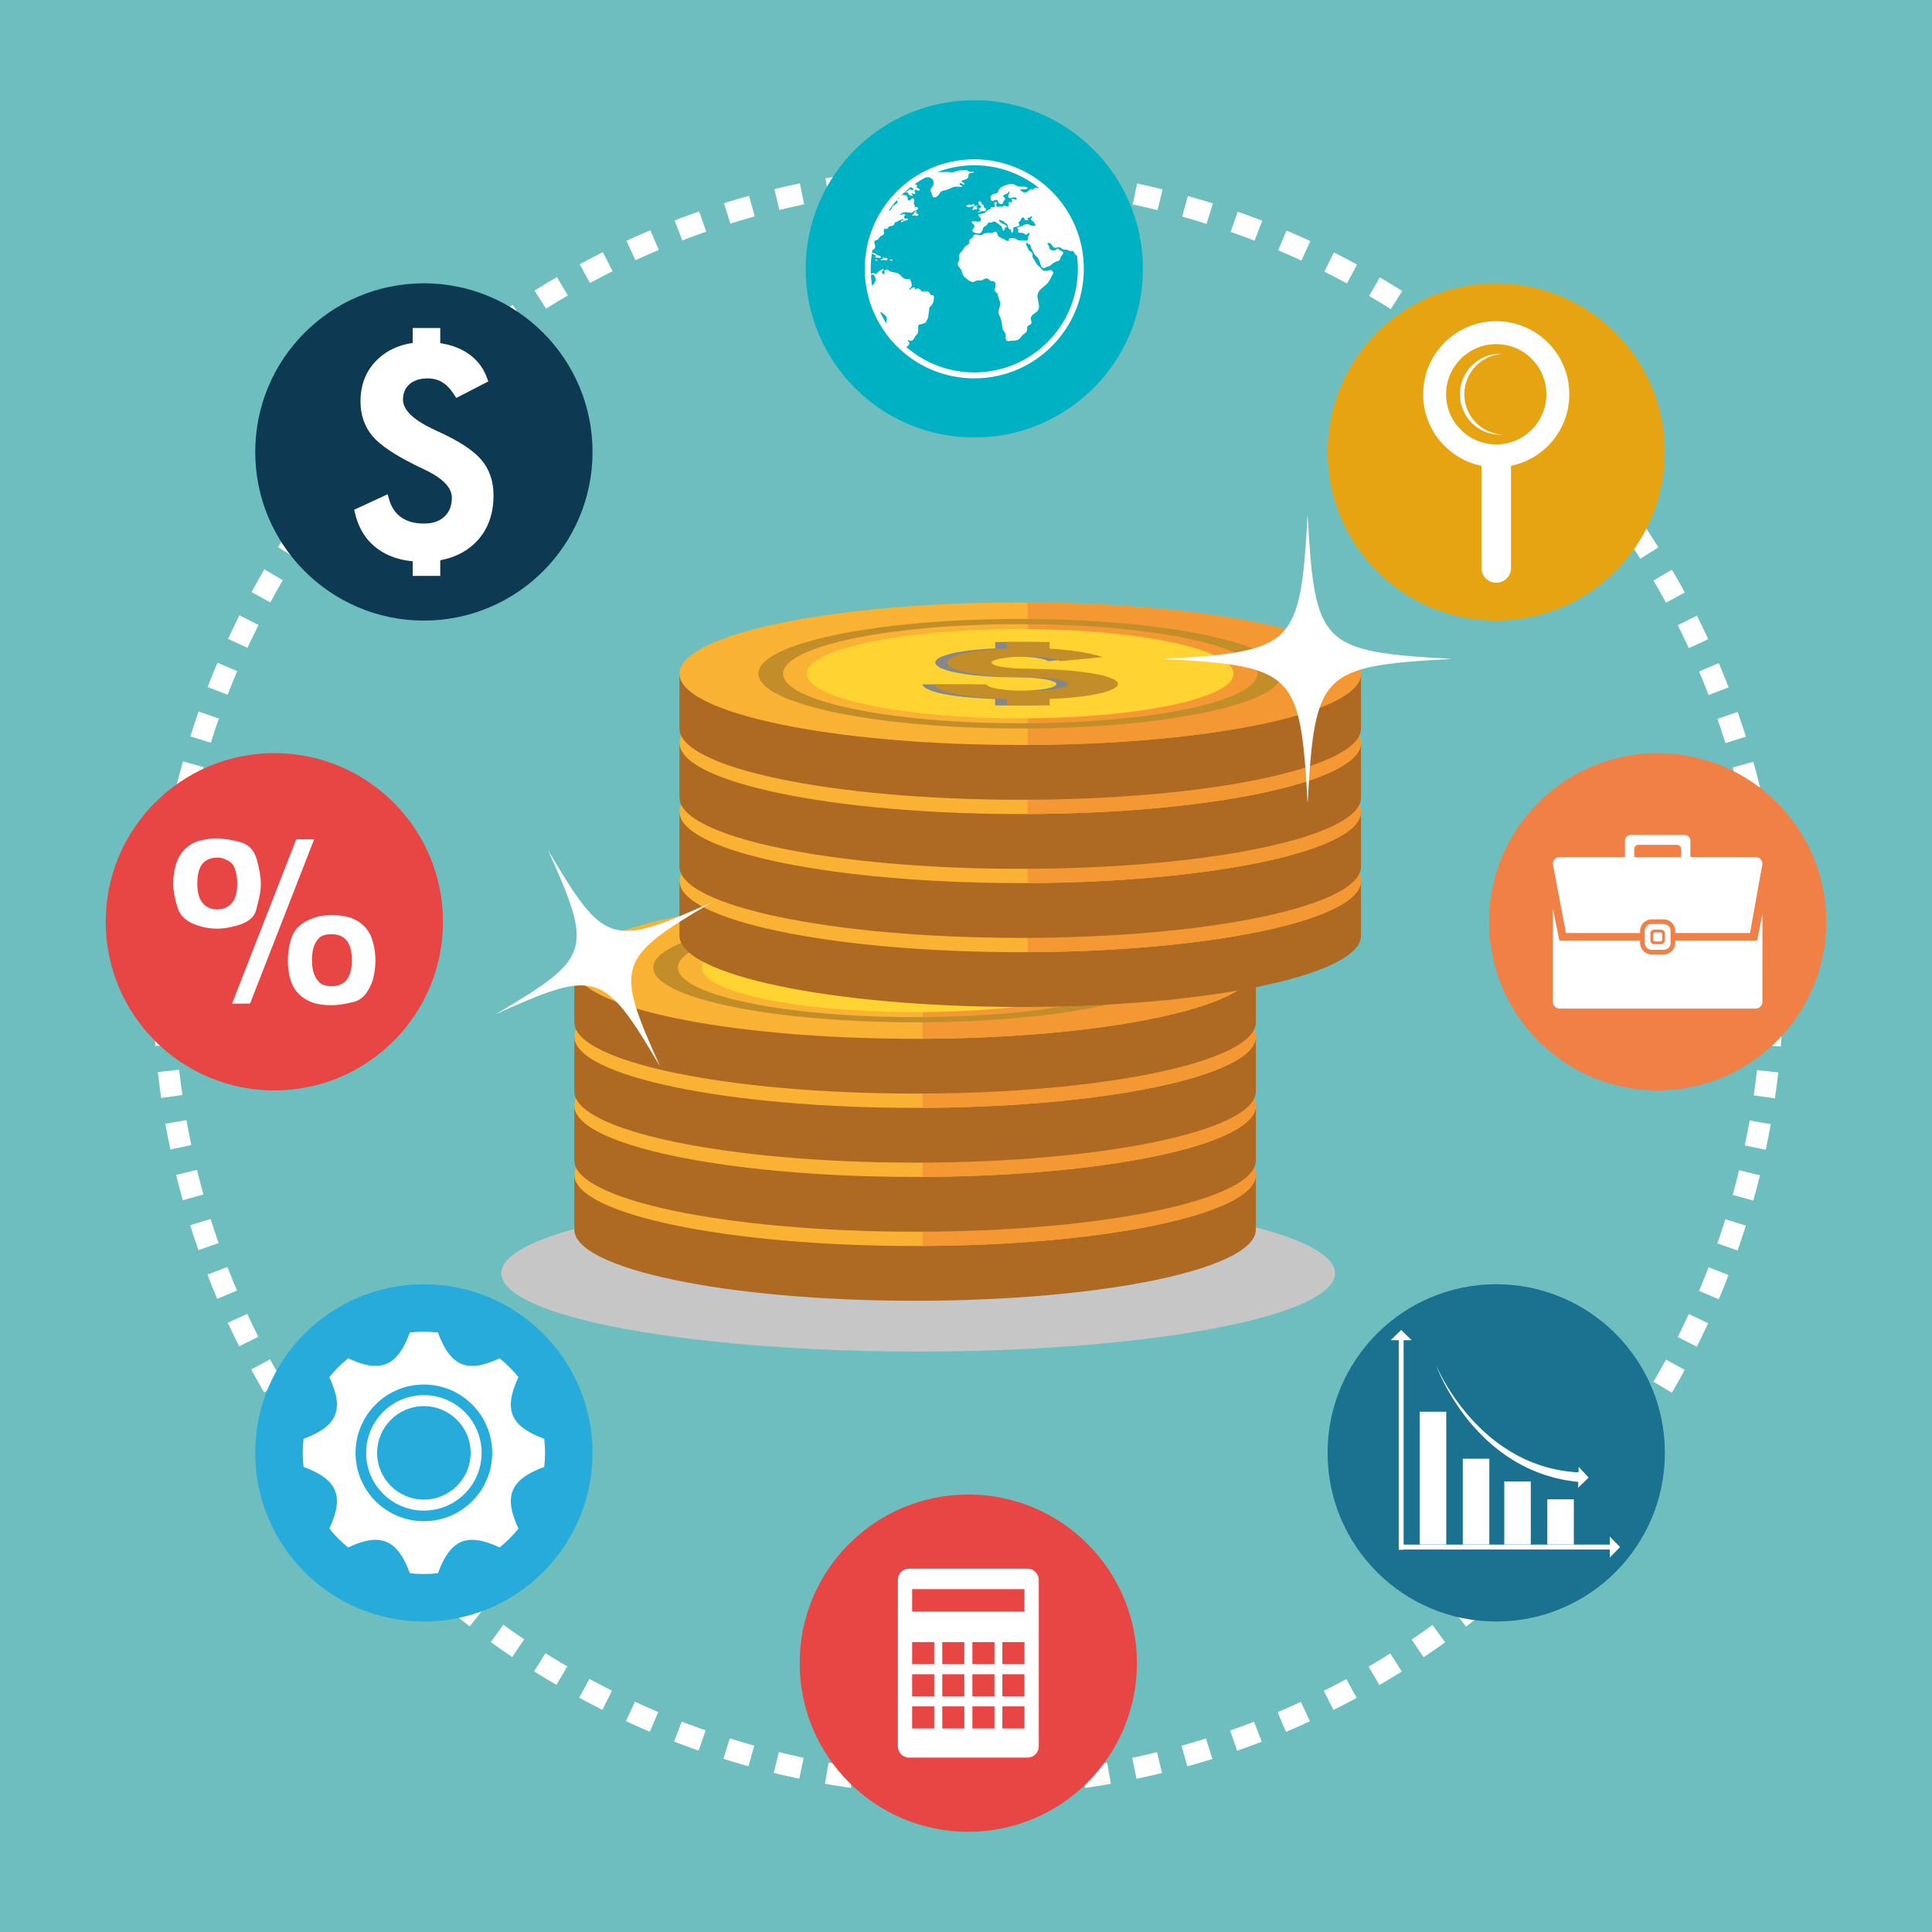 <?xml version="1.0" encoding="utf-8"?>
<!-- Generator: Adobe Illustrator 27.5.0, SVG Export Plug-In . SVG Version: 6.00 Build 0)  -->
<svg version="1.1" id="Capa_1" xmlns="http://www.w3.org/2000/svg" xmlns:xlink="http://www.w3.org/1999/xlink" x="0px" y="0px"
	 viewBox="0 0 425.2 425.2" style="enable-background:new 0 0 425.2 425.2;" xml:space="preserve">
<rect x="0" y="0" width="425.2" height="425.2" fill="#333333" stroke="none"/>
<rect x="0.002" y="0.002" style="fill:#6EBEBF;" width="425.197" height="425.196"/>
<g>
	<g>
		
			<ellipse transform="matrix(0.707 -0.707 0.707 0.707 -90.265 213.931)" style="fill:none;stroke:#FFFFFF;stroke-width:4.712;stroke-miterlimit:10;stroke-dasharray:5.678,5.678;" cx="213.105" cy="215.925" rx="177.106" ry="177.106"/>
	</g>
	<g>
		<path style="fill:#E74645;" d="M250.22,366.032c0,20.498-16.617,37.113-37.115,37.113s-37.113-16.615-37.113-37.113
			c0-20.497,16.615-37.114,37.113-37.114S250.22,345.535,250.22,366.032z"/>
		<path style="fill:#FFFFFF;" d="M226.14,345.244h-26.068c-1.365,0-2.473,1.107-2.473,2.472v36.632c0,1.365,1.107,2.472,2.473,2.472
			h26.068c1.365,0,2.473-1.107,2.473-2.472v-36.632C228.612,346.352,227.505,345.244,226.14,345.244z M205.61,380.412h-4.863v-4.863
			h4.863V380.412z M205.61,373.334h-4.863v-4.863h4.863V373.334z M205.61,366.254h-4.863v-4.862h4.863V366.254z M212.237,380.412
			h-4.863v-4.863h4.863V380.412z M212.237,373.334h-4.863v-4.863h4.863V373.334z M212.237,366.254h-4.863v-4.862h4.863V366.254z
			 M218.868,380.412h-4.863v-4.863h4.863V380.412z M218.868,373.334h-4.863v-4.863h4.863V373.334z M218.868,366.254h-4.863v-4.862
			h4.863V366.254z M225.466,380.412h-4.861v-4.863h4.861V380.412z M225.466,373.334h-4.861v-4.863h4.861V373.334z M225.466,366.254
			h-4.861v-4.862h4.861V366.254z M225.466,354.684h-24.719v-4.944h24.719V354.684z"/>
	</g>
	<g>
		<path style="fill:#F08046;" d="M401.936,202.867c0,20.498-16.617,37.115-37.113,37.115c-20.498,0-37.117-16.617-37.117-37.115
			c0-20.497,16.619-37.113,37.117-37.113C385.319,165.754,401.936,182.37,401.936,202.867z"/>
		<g>
			<g>
				<path style="fill:#FFFFFF;" d="M366.159,203.359h-2.672c-0.832,0-1.506,0.673-1.506,1.505v2.671
					c0,0.831,0.674,1.506,1.506,1.506h2.672c0.832,0,1.504-0.675,1.504-1.506v-2.671
					C367.663,204.032,366.991,203.359,366.159,203.359z M366.423,206.953c0,0.468-0.379,0.849-0.848,0.849h-1.506
					c-0.469,0-0.848-0.381-0.848-0.849v-1.506c0-0.469,0.379-0.85,0.848-0.85h1.506c0.469,0,0.848,0.381,0.848,0.85V206.953z"/>
				<path style="fill:#FFFFFF;" d="M365.814,206.827c0,0.202-0.162,0.365-0.363,0.365h-1.256c-0.201,0-0.365-0.163-0.365-0.365
					v-1.256c0-0.2,0.164-0.363,0.365-0.363h1.256c0.201,0,0.363,0.163,0.363,0.363V206.827z"/>
			</g>
		</g>
		<path style="fill:#FFFFFF;" d="M359.669,188.622v-1.789c0-0.497,0.404-0.899,0.9-0.899h8.506c0.498,0,0.9,0.402,0.9,0.899v1.789
			h2.045v-3.604c0-0.693-0.561-1.256-1.258-1.256h-11.881c-0.693,0-1.256,0.563-1.256,1.256v3.604H359.669z"/>
		<path style="fill:#FFFFFF;" d="M386.38,188.622h-43.115c-0.83,0-1.506,0.673-1.506,1.505l2.875,15.217h16.322v-0.459
			c0-1.408,1.143-2.551,2.551-2.551h2.629c1.41,0,2.553,1.143,2.553,2.551v0.459h16.459l2.736-15.217
			C387.884,189.295,387.21,188.622,386.38,188.622z"/>
		<path style="fill:#FFFFFF;" d="M386.739,206.985h-18.051v0.529c0,1.409-1.143,2.552-2.553,2.552h-2.629
			c-1.408,0-2.551-1.143-2.551-2.552v-0.529h-17.764l-1.434-7.055v20.537c0,0.832,0.676,1.505,1.506,1.505h43.115
			c0.83,0,1.504-0.673,1.504-1.505v-19.414L386.739,206.985z"/>
	</g>
	<g>
		<path style="fill:#00B1C3;" d="M251.54,59.169c0,20.497-16.615,37.113-37.115,37.113c-20.496,0-37.113-16.616-37.113-37.113
			c0-20.498,16.617-37.114,37.113-37.114C234.925,22.055,251.54,38.671,251.54,59.169z"/>
		<path style="fill:#FFFFFF;" d="M214.427,35.064c-13.313,0-24.104,10.793-24.104,24.104c0,13.313,10.791,24.104,24.104,24.104
			S238.53,72.48,238.53,59.168C238.53,45.857,227.739,35.064,214.427,35.064z M214.427,81.965
			c-12.592,0-22.795-10.207-22.795-22.797c0-12.589,10.203-22.796,22.795-22.796c12.588,0,22.795,10.207,22.795,22.796
			C237.222,71.758,227.015,81.965,214.427,81.965z"/>
		<g>
			<path style="fill:#FFFFFF;" d="M198.491,46.892c0.217-0.111,0.518-0.144,0.768-0.187c0.475-0.085,1.098,0.283,1.541,0.028
				c0.113-0.063,0.17-0.173,0.285-0.24c0.109-0.071,0.264-0.09,0.385-0.137c0.225-0.085,0.516-0.188,0.559-0.459
				c0.088-0.497-0.594-0.31-0.873-0.348c0.023-0.081,0.174-0.167,0.188-0.243c0.031-0.17-0.086-0.169-0.16-0.295
				c-0.154-0.248-0.045-0.481,0.023-0.72c0.061-0.235,0.008-0.56-0.223-0.645c-0.33-0.119-0.424,0.225-0.619,0.363
				c-0.125,0.088-0.43,0.166-0.539,0.004c-0.092-0.134-0.051-0.49-0.117-0.653c-0.143-0.342-0.269-0.362-0.631-0.399
				c-0.221-0.022-0.467-0.048-0.688-0.024c-0.244,0.026-0.439,0.131-0.486,0.392c-0.018,0.108,0.057,0.211-0.002,0.313
				c-0.07,0.117-0.256,0.113-0.367,0.169c-0.322,0.167-0.092,0.27-0.051,0.544c0.043,0.291-0.156,0.48-0.393,0.606
				c-0.209,0.11-0.352,0.194-0.512,0.346c-0.1,0.094-0.186,0.111-0.244,0.246c-0.055,0.119-0.033,0.244-0.123,0.367
				c-0.131,0.188-0.322,0.482-0.588,0.416c-0.219-0.052-0.313-0.277-0.293-0.489c0.014-0.126,0.086-0.244,0.137-0.369
				c-1.742,2.41-3.037,5.163-3.762,8.141c0.027,0.139,0.006,0.305,0.035,0.427c0.031,0.114,0.094,0.193,0.115,0.312
				c0.023,0.115-0.035,0.238-0.025,0.345c0.029,0.273,0.26,0.324,0.473,0.194c0.219-0.134,0.301-0.424,0.313-0.66
				c0.021-0.343-0.176-0.588-0.221-0.882c-0.066-0.484,0.531-0.444,0.783-0.627c0.275-0.196,0.338-0.589,0.637-0.759
				c0.248-0.144,0.561-0.175,0.711-0.465c0.137-0.268-0.229-1.073,0.223-1.182c0.146-0.035,0.203,0.119,0.336,0.102
				c0.131-0.016,0.309-0.271,0.392-0.37c0.213-0.241,0.342-0.285,0.65-0.315c0.297-0.03,0.572-0.107,0.717-0.393
				c0.051-0.105,0.02-0.243,0.082-0.345c0.119-0.199,0.15-0.089,0.336-0.145c0.309-0.089,0.557-0.344,0.883-0.448
				c0.147-0.048,0.602-0.22,0.684-0.078c0.143,0.241-0.428,0.162-0.51,0.36c-0.199,0.487,0.672-0.09,0.754-0.123
				c0.248-0.099,0.859-0.034,0.754-0.49c-0.15-0.01-0.275,0.009-0.418,0.038c-0.229,0.048-0.17,0.084-0.303-0.066
				c-0.178-0.194-0.192-0.377-0.033-0.557c0.207-0.239,0.328-0.327-0.123-0.366c-0.135-0.013-0.281-0.021-0.408,0.025
				c-0.063,0.021-0.268,0.205-0.322,0.19C197.903,47.266,198.39,46.943,198.491,46.892z"/>
			<path style="fill:#FFFFFF;" d="M199.2,76.389c0.424-0.045,1.143-0.521,0.896-1.05c-0.055-0.116-0.482-0.456-0.191-0.509
				c0.045-0.01,0.271,0.13,0.346,0.143c0.152,0.031,0.281,0.031,0.422-0.02c0.291-0.105,0.51-0.418,0.621-0.697
				c0.094-0.244,0.109-0.289,0.314-0.461c0.438-0.36,0.516-0.877,0.482-1.409c-0.031-0.494-0.109-0.966,0.549-1.031
				c0.139-0.016,0.227,0,0.346-0.051c0.145-0.061,0.186-0.117,0.344-0.146c0.336-0.064,0.371-0.14,0.529-0.441
				c0.117-0.225,0.252-0.448,0.354-0.689c0.133-0.326,0.104-0.591,0.15-0.937c0.033-0.268,0.111-0.519,0.133-0.787
				c0.021-0.268-0.043-0.526,0.133-0.739c0.176-0.216,0.373-0.279,0.5-0.54c0.209-0.415,0.398-0.697,0.398-1.174
				c0-0.188,0.066-0.506,0-0.68c-0.094-0.268-0.27-0.137-0.488-0.198c-0.453-0.133-0.426-0.782-0.922-0.851
				c-0.205-0.03-0.418,0.024-0.623-0.006c-0.299-0.043-0.488-0.011-0.771-0.003c0.043-0.306-0.344-0.475-0.563-0.582
				c-0.127-0.065-0.064-0.083-0.232-0.06c-0.059,0.008-0.156,0.063-0.217,0.087c-0.162,0.071-0.266,0.136-0.41,0.237
				c-0.037-0.187,0.135-0.302,0.092-0.483c-0.58-0.246-0.818,0.194-1.215,0.509c-0.109-0.269,0.041-0.367,0.221-0.531
				c0.152-0.139,0.211-0.212,0.25-0.426c0.057-0.371-0.149-0.783-0.25-1.139c-0.09-0.323-0.217-0.3-0.518-0.3
				c-0.213,0-0.424,0.012-0.633-0.042c-0.771-0.193-1.047-1.031-1.762-1.284c-0.342-0.124-0.686-0.157-1.049-0.214
				c-0.162-0.026-0.336-0.077-0.494-0.126c-0.234-0.077-0.299-0.224-0.465-0.364c-0.166-0.144-0.314-0.103-0.521-0.037
				c-0.133,0.046-0.564,0.249-0.285,0.385c0.02,0.104,0.051,0.277-0.006,0.382c-0.088,0.159-0.283,0.119-0.363,0.252
				c-0.197-0.162-0.23-0.376-0.148-0.614c0.07-0.205,0.33-0.354,0.314-0.582c-0.227-0.043-0.381,0.201-0.563,0.283
				c-0.178,0.085-0.346,0.122-0.525,0.257c-0.072,0.059-0.143,0.104-0.201,0.185c-0.057,0.083-0.064,0.205-0.143,0.28
				c-0.055,0.057-0.168,0.079-0.25,0.095c-0.186,0.04-0.086,0.058-0.248-0.052c-0.238-0.162-0.264-0.141-0.531-0.074
				c-0.207,0.054-0.4,0.101-0.605,0.175c-0.143,0.053-0.018,0.157-0.221,0.045c-0.037-0.019-0.076-0.06-0.111-0.104
				c0.008,0.183,0.02,0.365,0.031,0.547c0.139,0.122,0.305,0.244,0.465,0.17c0.195-0.089,0.141-0.379,0.148-0.56
				c0.217-0.012,0.43-0.038,0.605,0.088c0.182,0.136,0.16,0.356,0.271,0.551c0.246,0.445,0.096,0.902-0.199,1.291
				c-0.27,0.357-0.535,0.649-0.736,1.048c-0.066,0.136-0.109,0.185-0.119,0.346c-0.016,0.21,0.076,0.143,0.135,0.291
				c0.045,0.115,0.01,0.232-0.043,0.346c0.199,0.881,0.451,1.74,0.746,2.58c0.01,0.012,0.016,0.023,0.021,0.035
				c0.141,0.233,0.176,0.484,0.301,0.708c0.109,0.198,0.285,0.382,0.406,0.582c0.164,0.28,0.166,0.332,0.492,0.349
				c0.359,0.016,0.451,0.141,0.725,0.361c0.564,0.449,0.992,0.747,0.811,1.472c-0.168,0.659-0.121,1.396,0.082,2.025
				c1.035,1.49,2.242,2.856,3.588,4.066c0.006-0.034,0.012-0.065,0.029-0.09C198.929,76.344,199.054,76.407,199.2,76.389z"/>
			<path style="fill:#FFFFFF;" d="M193.417,56.717c0.123,0.024,0.209,0.08,0.334,0.05c0.027-0.079,0.117-0.172,0.101-0.256
				c-0.02-0.094-0.18-0.146-0.258-0.182c-0.188-0.081-0.391-0.149-0.566-0.252c-0.184-0.107-0.326-0.244-0.533-0.314
				c-0.271-0.087-0.539-0.085-0.813-0.159c-0.156-0.042-0.176,0.007-0.326,0.039c-0.016,0.004-0.035,0.006-0.051,0.007
				c-0.01,0.069-0.02,0.14-0.029,0.208c0.299-0.184,0.551-0.035,0.842,0.069c0.133,0.048,0.27,0.064,0.383,0.155
				c0.066,0.052,0.232,0.17,0.25,0.246c0.039,0.138-0.184,0.125-0.121,0.278c0.059,0.151,0.377,0.118,0.498,0.11
				C193.227,56.712,193.317,56.699,193.417,56.717z"/>
			<path style="fill:#FFFFFF;" d="M195.263,56.871c-0.127-0.12-0.229-0.104-0.4-0.104c-0.162,0-0.387,0.009-0.51-0.097v-0.038
				c-0.139-0.027-0.055,0.164-0.035,0.218c0.033,0.093,0.078,0.155-0.074,0.184c-0.102,0.022-0.246-0.038-0.342,0.013
				c-0.115,0.062-0.09,0.174,0.016,0.209c0.174,0.058,0.408-0.08,0.578-0.06c0.063,0.008,0.072,0.051,0.107,0.058
				c0.061,0.015,0.129,0,0.188,0.001c0.105,0.007,0.266,0.047,0.371,0.012c0.064-0.022,0.199-0.191,0.074-0.207
				C195.423,57.102,195.341,56.945,195.263,56.871z"/>
			<path style="fill:#FFFFFF;" d="M192.505,57.192c0.045,0.015,0.096,0.009,0.135,0.028c0.063,0.025,0.063,0.061,0.102,0.093
				c0.068,0.065,0.152,0.078,0.281,0.064c0.109-0.012,0.152-0.058,0.039-0.146c-0.084-0.063-0.178-0.009-0.188-0.127
				C192.737,57.083,192.616,57.107,192.505,57.192z"/>
			<path style="fill:#FFFFFF;" d="M192.872,57.072c0,0.013,0.002,0.021,0.002,0.032c0.01,0.001,0.018,0.001,0.027,0.004
				L192.872,57.072z"/>
			<path style="fill:#FFFFFF;" d="M195.8,57.243c0.039,0.094,0.1,0.038,0.168,0.062c0.082,0.025,0.115,0.07,0.209,0.07
				c0.154,0,0.291-0.04,0.262-0.229c-0.166-0.013-0.203,0.103-0.359-0.001l0.045-0.023C195.968,57.059,195.89,57.117,195.8,57.243z"
				/>
			<path style="fill:#FFFFFF;" d="M200.796,47.475c0.174,0.058,0.381-0.116,0.576-0.082c0.156,0.029,0.24,0.137,0.416,0.112
				c0.129-0.018,0.369-0.154,0.346-0.312c-0.023-0.222-0.27-0.104-0.402-0.186c-0.064-0.039-0.098-0.133-0.108-0.2
				c-0.023-0.128,0.031-0.1,0.053-0.2c0.018-0.075,0.104-0.13-0.068-0.144c-0.104-0.007-0.131,0.044-0.174,0.121
				c-0.258,0.078-0.334,0.483-0.492,0.647C200.864,47.307,200.583,47.4,200.796,47.475z"/>
			<path style="fill:#FFFFFF;" d="M200.319,40.884c0.107,0.117,0.135,0.274,0.26,0.362c0.082,0.059,0.193,0.078,0.275,0.148
				c0.135,0.109,0.223,0.262,0.123,0.411c-0.094,0.15-0.219,0.085-0.344,0.013c-0.123-0.068-0.219-0.134-0.363-0.128
				c-0.064,0.004-0.156,0.01-0.215,0.039c-0.066,0.032-0.123,0.113-0.178,0.166c-0.096,0.103-0.201,0.239-0.344,0.272
				c-0.182,0.043-0.502-0.114-0.664-0.02c-0.084,0.049-0.098,0.153-0.02,0.204c0.084,0.05,0.275-0.046,0.354-0.056
				c0.162-0.021,0.412-0.017,0.541,0.072c0.145,0.098,0.184,0.323,0.316,0.456c0.172,0.17,0.377,0.244,0.621,0.241
				c0.088-0.002,0.262,0.019,0.227-0.128c-0.025-0.089-0.225-0.063-0.271-0.131c-0.025-0.039-0.02-0.229,0.01-0.259
				c0.107-0.101,0.24,0.066,0.313,0.101c0.129,0.059,0.428,0.075,0.475-0.116c0.027-0.107-0.047-0.137-0.086-0.219
				c-0.061-0.113-0.074-0.151-0.074-0.293c-0.002-0.529,0.525-0.12,0.787-0.052c0.205,0.058,0.488-0.146,0.316-0.354
				c-0.107-0.123-0.375-0.115-0.5-0.264c-0.072-0.082-0.152-0.21-0.146-0.321c0.004-0.092,0.111-0.141,0.111-0.201
				c0.006-0.136-0.268-0.251-0.389-0.275c-0.188-0.038-0.297,0.019-0.414-0.166c-0.09-0.141-0.107-0.224-0.215-0.243
				c-0.25,0.179-0.494,0.361-0.736,0.549C200.181,40.747,200.265,40.82,200.319,40.884z"/>
			<path style="fill:#FFFFFF;" d="M203.208,38.917c0.174,0.232,0.908,0.053,1.195,0.097c0.295,0.042,0.65,0.306,0.852,0.519
				c0.178,0.192,0.223,0.584,0.24,0.845c0.027,0.446-0.373,0.74-0.588,1.062c-0.342,0.507,0.236,1.18,0.309,1.682
				c0.041,0.275,0.373,0.364,0.65,0.291c0.211-0.057,0.441-0.264,0.613-0.409c0.277-0.243,0.277-0.598,0.598-0.814
				c0.324-0.229,0.629-0.263,1-0.335c0.826-0.156,1.496-0.788,2.346-0.784c0.355,0,0.727,0.059,1.1,0.036
				c0.217-0.013,0.4-0.124,0.113-0.253c-0.219-0.099-0.426-0.069-0.426-0.386c0-0.264,0.199-0.228,0.395-0.131
				c0.119,0.062,0.434,0.354,0.598,0.252c0.25-0.158-0.094-0.312-0.197-0.362c-0.154-0.073-0.412-0.15-0.35-0.367
				c0.068-0.253,0.578-0.255,0.791-0.333c0.225-0.086,0.479-0.241,0.607-0.455c0.131-0.225,0.047-0.472,0.121-0.697
				c0.139-0.426,0.803-0.209,1.078-0.459c0.113-0.101,0.129-0.097-0.021-0.146c-0.213-0.071-0.506,0.043-0.721,0.056
				c-0.326,0.021-0.301-0.125-0.549-0.275c-0.273-0.166-0.744-0.073-1.055-0.073c-0.336,0-0.676-0.006-1,0.067
				c-0.484,0.108-0.918,0.374-1.441,0.372c-0.426-0.002-0.844-0.109-1.277-0.07c-0.561,0.052-1.111,0.018-1.666-0.003
				c-0.291-0.01-0.69-0.034-0.957,0.092l0.035-0.019c-0.408,0.093-0.773,0.339-1.201,0.418c-0.281,0.052-0.564,0.06-0.84,0.128
				c-0.113,0.06-0.227,0.119-0.34,0.18C203.153,38.718,203.13,38.815,203.208,38.917z"/>
			<path style="fill:#FFFFFF;" d="M214.204,44.932c-0.088,0.006-0.174,0.06-0.256,0.095c-0.156,0.068-0.35,0.025-0.506-0.006
				c-0.096-0.02-0.17-0.03-0.256,0.029c-0.078,0.058-0.111,0.09-0.215,0.107c-0.113,0.021-0.146,0.026-0.225,0.102
				c-0.033,0.036-0.188,0.116-0.137,0.182c0.029,0.042,0.07,0,0.1-0.007c0.057-0.015,0.057-0.036,0.127-0.01
				c0.086,0.031,0.154,0.104,0.23,0.155c0.152,0.108,0.357,0.039,0.506-0.043c0.09-0.054,0.143-0.032,0.254-0.049
				c0.088-0.015,0.17-0.063,0.256-0.101c0.084-0.033,0.207-0.024,0.264-0.095c0.035-0.035,0.035-0.081,0.068-0.118
				c0.021-0.023,0.1-0.03,0.109-0.051c0.004-0.003,0.02-0.016,0.023-0.021c-0.029-0.025-0.076-0.07-0.121-0.085
				C214.345,44.996,214.31,44.923,214.204,44.932z"/>
			<path style="fill:#FFFFFF;" d="M214.046,46.045c-0.016,0.093-0.016,0.213,0.102,0.205c0.131-0.01,0.146-0.159,0.256-0.175
				c0.18-0.025,0.406,0.125,0.557-0.026c0.08-0.083,0.15-0.25,0.096-0.359c-0.053-0.108-0.197-0.149-0.305-0.209
				c-0.074-0.044-0.117-0.174-0.207-0.166h0.017c-0.1-0.05-0.176,0.093-0.23,0.151c-0.049,0.05-0.184,0.064-0.184,0.142
				c0.004,0.111,0.142,0.062,0.047,0.203C214.144,45.887,214.064,45.95,214.046,46.045z"/>
			<path style="fill:#FFFFFF;" d="M215.124,45.248c0.012-0.146-0.273,0.011-0.289-0.082l0.012,0.018c-0.055,0-0.127-0.018-0.16,0.03
				c0.068,0.064,0.117,0.14,0.197,0.193c0.072,0.051,0.236,0.095,0.209-0.064C214.985,45.345,215.04,45.239,215.124,45.248z"/>
			<path style="fill:#FFFFFF;" d="M215.495,46.506c-0.064,0.012-0.25,0.065-0.275,0.137c-0.037,0.103,0.215,0.07,0.275,0.057
				c0.18-0.041,0.348-0.15,0.514-0.214c0.15-0.059,0.258-0.017,0.412-0.007c0.148,0.009,0.393-0.05,0.516-0.15
				c0.041-0.034,0.096-0.077,0.084-0.136c-0.012-0.049-0.063-0.05-0.088-0.083c-0.074-0.111,0.098-0.133,0.059-0.244
				c-0.029-0.098-0.137-0.041-0.213-0.048c-0.123-0.012-0.172-0.146-0.211-0.255c-0.051-0.139-0.049-0.331-0.133-0.45
				c-0.066-0.089-0.203-0.126-0.297-0.159c-0.055-0.019-0.178-0.033-0.209-0.079c-0.074-0.108,0.096-0.162,0.137-0.229
				c0.07-0.124-0.08-0.137-0.168-0.145c-0.051-0.004-0.104,0.002-0.137-0.042c-0.025-0.041-0.023-0.143-0.061-0.164
				c-0.031-0.014-0.111,0.015-0.141,0.026c-0.08,0.025-0.197,0.067-0.24,0.148c-0.053,0.086,0.01,0.225,0.068,0.295
				c0.025,0.032,0.047,0.018,0.063,0.072c0.016,0.062-0.031,0.102-0.031,0.155c0,0.14,0.123,0.126,0.221,0.148
				c0.098,0.021,0.111,0.059,0.18,0.129c0.084,0.085,0.084,0.125,0.08,0.256c-0.002,0.089-0.006,0.197-0.109,0.235
				c-0.096,0.038-0.16-0.01-0.24,0.086c-0.041,0.046-0.033,0.09-0.055,0.146c-0.025,0.084-0.082,0.109-0.137,0.166
				c0.107,0.04,0.475,0.029,0.389,0.222C215.7,46.479,215.583,46.491,215.495,46.506z"/>
			<path style="fill:#FFFFFF;" d="M229.439,41.24c-0.201,0.036-0.379,0.127-0.578,0.138c-0.365,0.015-0.744-0.154-1.1-0.028
				c-0.158,0.055-0.217,0.26-0.35,0.303c-0.207,0.068-0.412-0.087-0.645,0.023c-0.248,0.118-0.439,0.403-0.699,0.542
				c-0.613,0.33-1.148-0.001-1.617-0.453c0.168-0.18,1.891,0.029,1.668-0.42c-0.182-0.37-1.592-0.218-1.957-0.312
				c-0.664-0.172-0.918-0.605-1.662-0.541c-0.81,0.069-2.375,0.545-2.746,1.396c-0.064,0.154,0.006,0.259-0.109,0.409
				c-0.229,0.312-0.674,0.331-1.02,0.403c-0.281,0.059-0.33,0.322-0.604,0.405c-0.016,0.275-0.033,0.817,0.174,1.024
				c0.279,0.273,0.836-0.225,1.166-0.147c0.244,0.06,0.188,0.251,0.252,0.424c0.057,0.163,0.33,0.417,0.492,0.478
				c0.221,0.083,0.502,0.015,0.627-0.185c0.113-0.176,0.047-0.375,0.201-0.525c0.139-0.132,0.25-0.2,0.277-0.41
				c0.043-0.311-0.143-0.212-0.309-0.383c-0.422-0.42,0.467-0.64,0.691-0.753c0.096-0.046,0.217-0.139,0.285-0.221
				c0.059-0.07,0.088-0.22,0.16-0.271c0.223-0.152,0.145,0.26,0.088,0.376c-0.146,0.313-0.449,0.642-0.109,0.977
				c0.289,0.284,0.617-0.014,0.934-0.038c0.16-0.013,0.42-0.045,0.572,0.004c0.1,0.034,0.299,0.275,0.236,0.388
				c-0.1,0.177-0.457,0.021-0.588-0.007c-0.082-0.019-0.514-0.066-0.568,0.003c-0.1,0.126,0.102,0.133,0.146,0.2
				c0.031,0.053,0.02,0.173,0.018,0.236c-0.004,0.175-0.092,0.34-0.293,0.274c-0.105-0.034-0.242-0.222-0.385-0.103
				c-0.092,0.072-0.102,0.35-0.092,0.456c0.016,0.138,0.104,0.37-0.072,0.477c-0.094,0.057-0.357,0.024-0.461-0.004
				c-0.146-0.038-0.254-0.136-0.422-0.107c-0.135,0.022-0.318,0.142-0.457,0.183c-0.344,0.099-0.82,0.053-1.188,0.035
				c-0.072-0.155-0.199-0.347-0.152-0.531c0.037-0.132,0.23-0.296,0.088-0.438c-0.094-0.094-0.357-0.043-0.451,0.059
				c-0.154,0.177-0.025,0.288,0.031,0.456c0.047,0.134,0.053,0.361-0.045,0.475c-0.127,0.156-0.355,0.063-0.537,0.106
				c-0.092,0.02-0.223,0.05-0.277,0.132c-0.055,0.082-0.01,0.202-0.125,0.272c-0.152,0.084-0.344,0.047-0.49,0.171
				c-0.266,0.218-0.512,0.49-0.793,0.671c-0.191,0.12-0.438,0.14-0.656,0.188c-0.232,0.047-0.381,0.097-0.631,0.112
				c-0.004,0.168-0.016,0.276,0.088,0.405c0.111,0.136,0.238,0.246,0.334,0.393c0.209,0.32,0.215,0.68-0.221,0.796
				c-0.385,0.104-0.813-0.076-1.213-0.056c-0.123,0.006-0.398-0.016-0.471,0.127c-0.09,0.171,0.15,0.358,0.252,0.459
				c0.074,0.074,0.203,0.138,0.264,0.22c0.139,0.198-0.029,0.588-0.131,0.771c-0.047,0.093-0.246,0.234-0.26,0.328
				c-0.07,0.377,0.414,0.602,0.688,0.663c0.238,0.049,0.684,0.183,0.928,0.11c0.266-0.081,0.521-0.482,0.621-0.742
				c0.154-0.394,0.094-0.591,0.488-0.828c0.139-0.086,0.324-0.091,0.447-0.226c0.121-0.136,0.107-0.377,0.24-0.488
				c0.195-0.164,0.676-0.049,0.926-0.166c0.404-0.19,0.453-0.306,0.877-0.019c0.373,0.252,0.709,0.55,1.059,0.809
				c0.268,0.198,0.176,0.178,0.25,0.483c0.055,0.188,0.182,0.481,0.334,0.593c0.207-0.195,0.365-0.448,0.301-0.731
				c0.139-0.008,0.289-0.002,0.428-0.011c0.191-0.785-1.834-0.758-1.711-1.668c0.248-0.067,0.295,0.083,0.482,0.161
				c0.133,0.059,0.34,0.053,0.463,0.124c0.18,0.102,0.178,0.226,0.328,0.362c0.105,0.099,0.242,0.094,0.369,0.182
				c0.514,0.357,0.039,1.363,1.139,1.29c-0.381,0.206,0.025,0.581,0.109,0.864c0.014-0.283,0.264-0.471,0.256-0.796
				c-0.002-0.361-0.186-0.458,0.225-0.588c0.262-0.084,0.547-0.09,0.803-0.185c0.393-0.144,0.34-0.156,0.232-0.552
				c-0.039-0.147-0.156-0.122-0.088-0.326c0.035-0.102,0.266-0.235,0.336-0.34c0.154-0.234,0.242-0.699,0.617-0.719
				c0.391-0.017,0.24,0.383,0.471,0.555c0.201,0.151,0.623,0.093,0.703-0.15c-0.633-0.187,0.15-0.346,0.336-0.438
				c0.121-0.058,0.291-0.324,0.436-0.194c0.168,0.158-0.152,0.399-0.172,0.489c-0.08,0.391,0.221,0.378,0.48,0.614
				c0.262,0.247,0.379,0.648,0.572,0.946c-0.385,0.024-0.818,0.049-1.166-0.111c-0.447-0.206-0.623-0.38-1.143-0.201
				c-0.162,0.053-0.322,0.137-0.471,0.215c-0.041,0.023-0.076,0.145-0.15,0.18c-0.078,0.038-0.209-0.028-0.295,0.004
				c-0.4,0.149-0.492,0.307-0.945,0.329c0.025,0.182,0.211,0.118,0.279,0.26c0.053,0.108,0,0.333,0,0.452
				c-0.006,0.397,0.035,0.401,0.443,0.419c0.488,0.025,0.623-0.003,1.029,0.285c0.475,0.343,0.471-0.043,0.842-0.288
				c0.434,0.17,0.004,0.583-0.104,0.814c-0.102,0.222-0.016,0.506-0.113,0.695c-0.186,0.389-0.965,0.183-1.324,0.183
				c-0.24,0-0.537,0.045-0.756-0.044c-0.258-0.104-0.441-0.314-0.744-0.396c-0.389-0.102-1.203-0.255-1.396,0.257
				c0.076,0.024,0.131,0.117,0.189,0.145c-0.158,0.255-0.67,0.096-0.875-0.044c-0.305-0.208-0.359-0.294-0.736-0.401
				c-0.367-0.108-0.732-0.275-0.918-0.617c-0.166-0.306-0.063-0.625-0.41-0.776c-0.184-0.083-0.225-0.063-0.402,0.004
				c-0.229,0.086-0.184,0.194-0.477,0.224c-0.326,0.032-0.666-0.019-0.994,0c-0.299,0.016-0.617,0.043-0.869,0.189
				c-0.152,0.089-0.201,0.246-0.451,0.288c-0.152,0.026-0.359,0.014-0.514-0.001c-0.365-0.035-0.973-0.339-1.268,0.084
				c-0.146,0.206-0.031,0.324-0.242,0.509c-0.176,0.154-0.447,0.206-0.572,0.424c-0.266,0.454,0.143,0.739-0.371,1.065
				c-0.48,0.302-0.719,0.416-0.996,0.92c-0.238,0.431-0.666,0.735-0.875,1.178c-0.145,0.303-0.039,0.635-0.035,0.956
				c0,0.699-0.637,1.042-0.178,1.761c0.174,0.271,0.436,0.487,0.59,0.771c0.158,0.297,0.178,0.654,0.307,0.961
				c0.246,0.568,1.23,1.358,1.811,1.598c0.461,0.194,0.699,0.054,1.049-0.134c0.352-0.182,0.691-0.133,1.076-0.114
				c0.604,0.026,0.947-0.694,1.65-0.361c0.338,0.159,0.297,0.405,0.697,0.479c0.361,0.065,0.68-0.01,0.881,0.389
				c0.256,0.505-0.076,1.044-0.092,1.557c-0.01,0.516,0.465,0.518,0.641,0.978c0.131,0.347,0.131,0.729,0.285,1.065
				c0.307,0.678,0.434,1.043,0.117,1.797c-0.232,0.572-0.354,1.262-0.025,1.834c0.377,0.653,0.463,1.285,0.57,2.028
				c0.049,0.342,0.029,0.68,0.162,0.979c0.16,0.36,0.516,0.691,0.611,1.065c0.096,0.402-0.074,0.819,0.113,1.213
				c0.193,0.406,0.455,0.339,0.844,0.282c0.627-0.088,1.35,0.032,1.912-0.311c0.271-0.169,0.432-0.365,0.611-0.635
				c0.238-0.354,0.398-0.47,0.746-0.705c0.34-0.229,0.537-0.499,0.545-0.909c0.012-0.487-0.115-0.621,0.389-0.881
				c0.318-0.164,0.596-0.299,0.566-0.731c-0.021-0.324-0.256-0.634-0.141-0.991c0.273-0.842,1.506-1.068,1.727-1.91
				c0.191-0.723-0.148-1.702-0.256-2.417c-0.232-1.501,1.08-2.146,2.039-3.036c0.508-0.476,0.809-1.251,1.148-1.853
				c0.143-0.245,0.336-0.524,0.215-0.807c-0.098-0.238-0.412-0.434-0.662-0.396c-0.377,0.061-0.604,0.201-1.023,0.183
				c-0.814-0.032-0.904-0.672-1.506-1.1c-0.563-0.403-0.684-1.028-1.104-1.569c-0.283-0.372-0.176-0.548-0.217-0.998
				c-0.033-0.401-0.285-0.463-0.586-0.695c-0.236-0.182-0.301-0.337-0.402-0.59c-0.113-0.279-0.396-0.657-0.443-0.943
				c-0.051-0.313,0.211-0.386,0.438-0.19c0.072,0.057-0.006,0.237,0.158,0.283c0.107,0.029,0.182-0.122,0.279-0.171
				c0.102,0.358,0.154,0.749,0.313,1.089c0.127,0.279,0.348,0.549,0.467,0.854c0.133,0.327,0.201,0.444,0.484,0.687
				c0.283,0.247,0.545,0.56,0.717,0.898c0.227,0.446,0.336,1.667,0.926,1.824c0.277,0.076,0.637-0.261,0.918-0.322
				c0.414-0.087,0.57-0.123,0.875-0.439c0.318-0.323,0.734-0.497,1.146-0.697c0.238-0.114,0.531-0.129,0.713-0.367
				c0.143-0.188,0.113-0.421,0.205-0.626c0.139-0.313,0.736-0.693,0.473-1.106c-0.25-0.388-0.783-0.184-0.928-0.727
				c-0.281-0.056-0.486,0.168-0.713,0.289c-0.314,0.166-0.529,0.192-0.875,0.036c-0.479-0.216-0.387-0.432-0.533-0.846
				c-0.096-0.269-0.389-0.413-0.326-0.728c0.533-0.029,0.652,0.06,0.951,0.479c0.205,0.293,0.359,0.544,0.733,0.58
				c0.326,0.03,0.648-0.179,0.955-0.11c0.316,0.072,0.508,0.391,0.85,0.478c0.344,0.088,0.721,0.01,1.059,0.144
				c0.127,0.052,0.24,0.18,0.371,0.216c0.182,0.048,0.367-0.082,0.506-0.058c0.342,0.055,0.422,0.451,0.625,0.717
				c0.281,0.368,0.455,0.293,0.879,0.337c0.063,0.006,0.113,0.015,0.158,0.026C236.892,50.258,233.86,44.946,229.439,41.24z"/>
		</g>
	</g>
	<g>
		<path style="fill:#E6A413;" d="M366.411,99.466c0,20.498-16.617,37.113-37.113,37.113c-20.498,0-37.117-16.615-37.117-37.113
			c0-20.497,16.619-37.114,37.117-37.114C349.794,62.352,366.411,78.969,366.411,99.466z"/>
		<path style="fill:#FFFFFF;" d="M329.296,70.688c-8.881,0-16.082,7.2-16.082,16.082c0,8.882,7.201,16.082,16.082,16.082
			c8.883,0,16.082-7.2,16.082-16.082C345.378,77.889,338.179,70.688,329.296,70.688z M329.296,97.809
			c-6.096,0-11.037-4.942-11.037-11.038s4.941-11.039,11.037-11.039c6.1,0,11.039,4.943,11.039,11.039
			S335.396,97.809,329.296,97.809z"/>
		<g>
			<path style="fill:#FFFFFF;" d="M322.272,86.771c0-4.756,3.727-8.641,8.422-8.894c-0.16-0.009-0.322-0.014-0.486-0.014
				c-4.92,0-8.908,3.987-8.908,8.907c0,4.919,3.988,8.906,8.908,8.906c0.164,0,0.326-0.005,0.486-0.013
				C325.999,95.411,322.272,91.526,322.272,86.771z"/>
		</g>
		<path style="fill:#FFFFFF;" d="M332.542,125.027c0,1.775-1.439,3.216-3.215,3.216h-0.059c-1.777,0-3.217-1.44-3.217-3.216v-23.984
			c0-1.776,1.439-3.216,3.217-3.216h0.059c1.775,0,3.215,1.439,3.215,3.216V125.027z"/>
	</g>
	<g>
		<path style="fill:#0D3953;" d="M130.403,99.465c0,20.498-16.619,37.114-37.115,37.114c-20.498,0-37.113-16.616-37.113-37.114
			c0-20.497,16.615-37.114,37.113-37.114C113.784,62.35,130.403,78.968,130.403,99.465z"/>
		<path style="fill:#FFFFFF;" d="M105.95,101.21c-1.738-2.048-4.793-4.063-9.346-6.161c-0.219-0.1-0.52-0.239-0.906-0.423
			c-4.646-2.135-7.004-4.374-7.004-6.654c0-1.445,0.463-2.557,1.414-3.4c0.969-0.857,2.328-1.293,4.039-1.293
			c1.201,0,2.275,0.282,3.191,0.842c0.938,0.572,1.828,1.509,2.641,2.782l0.432,0.682l7.053-3.638l-0.264-0.731
			c-0.918-2.558-2.592-4.547-4.973-5.912c-1.533-0.879-3.318-1.47-5.334-1.773v-3.342h-6.061v3.292
			c-2.977,0.424-5.5,1.563-7.52,3.409c-2.637,2.407-3.971,5.586-3.971,9.446c0,2.992,0.891,5.567,2.647,7.652
			c1.726,2.046,5.019,4.237,10.07,6.699l0.031,0.016c0.314,0.137,0.771,0.355,1.355,0.649l0.02,0.008
			c3.969,1.873,5.98,3.949,5.98,6.172c0,1.763-0.529,3.119-1.619,4.148c-1.102,1.041-2.574,1.547-4.5,1.547
			c-2.064,0-3.77-0.47-5.063-1.396c-1.299-0.93-2.17-2.252-2.664-4.048l-0.277-1.009l-7.363,3.41l0.162,0.7
			c0.793,3.437,2.504,6.12,5.09,7.979c2.07,1.49,4.629,2.387,7.621,2.673v3.207h6.061v-3.442c2.973-0.545,5.477-1.753,7.471-3.615
			c2.822-2.64,4.254-6.229,4.254-10.669C108.618,105.923,107.72,103.298,105.95,101.21z"/>
	</g>
	<g>
		<path style="fill:#26ABDB;" d="M130.403,319.752c0,20.497-16.617,37.114-37.115,37.114c-20.498,0-37.113-16.617-37.113-37.114
			c0-20.498,16.615-37.114,37.113-37.114C113.786,282.638,130.403,299.254,130.403,319.752z"/>
		<g>
			<path style="fill:#FFFFFF;" d="M119.774,316.664c-7.467-2.759-9.025-6.435-5.67-13.574c-1.229-1.532-2.619-2.923-4.15-4.15
				c-7.143,3.353-10.818,1.791-13.576-5.672c-1.014-0.118-2.045-0.184-3.088-0.184c-1.047,0-2.076,0.066-3.092,0.184
				c-2.758,7.463-6.433,9.023-13.572,5.669c-1.531,1.228-2.924,2.62-4.15,4.15c3.352,7.14,1.791,10.816-5.67,13.576
				c-0.117,1.015-0.186,2.043-0.186,3.089s0.068,2.075,0.186,3.089c7.461,2.76,9.021,6.436,5.67,13.576
				c1.227,1.53,2.619,2.923,4.15,4.15c7.139-3.353,10.814-1.794,13.572,5.669c1.016,0.117,2.045,0.184,3.092,0.184
				c1.043,0,2.074-0.066,3.088-0.184c2.758-7.463,6.434-9.024,13.576-5.671c1.531-1.228,2.922-2.619,4.15-4.151
				c-3.355-7.14-1.797-10.815,5.67-13.574c0.117-1.014,0.184-2.042,0.184-3.088S119.892,317.679,119.774,316.664z M93.29,334.793
				c-8.309,0-15.041-6.734-15.041-15.041c0-8.307,6.732-15.04,15.041-15.04c8.305,0,15.039,6.733,15.039,15.04
				C108.329,328.059,101.595,334.793,93.29,334.793z"/>
			<path style="fill:#FFFFFF;" d="M93.29,307.043c-7.02,0-12.709,5.69-12.709,12.709c0,7.019,5.689,12.709,12.709,12.709
				c7.02,0,12.707-5.69,12.707-12.709C105.997,312.733,100.31,307.043,93.29,307.043z M93.29,330.04
				c-5.684,0-10.289-4.606-10.289-10.288c0-5.682,4.605-10.288,10.289-10.288c5.68,0,10.287,4.607,10.287,10.288
				C103.577,325.434,98.97,330.04,93.29,330.04z"/>
		</g>
	</g>
	<g>
		<path style="fill:#1A7290;" d="M366.411,319.752c0,20.497-16.617,37.114-37.113,37.114c-20.498,0-37.117-16.617-37.117-37.114
			c0-20.498,16.619-37.114,37.117-37.114C349.794,282.638,366.411,299.254,366.411,319.752z"/>
		<g>
			<polygon style="fill:#FFFFFF;" points="356.548,340.48 354.29,338.173 354.29,339.941 308.911,339.941 308.911,294.952 
				310.681,294.952 308.372,292.696 306.067,294.952 307.835,294.952 307.835,339.941 307.835,341.018 307.835,341.083 
				308.911,341.083 308.911,341.018 354.29,341.018 354.29,342.787 			"/>
			<polygon style="fill:#FFFFFF;" points="318.298,339.922 318.298,310.696 315.38,310.696 312.46,310.696 312.46,339.922 
				315.38,339.922 			"/>
			<polygon style="fill:#FFFFFF;" points="321.935,321.044 321.935,339.922 324.854,339.922 327.774,339.922 327.774,321.044 
				324.854,321.044 			"/>
			<polygon style="fill:#FFFFFF;" points="331.064,326.036 331.064,339.922 333.982,339.922 336.899,339.922 336.899,326.036 
				333.982,326.036 			"/>
			<polygon style="fill:#FFFFFF;" points="340.538,329.977 340.538,339.922 343.458,339.922 346.376,339.922 346.376,329.977 
				343.458,329.977 			"/>
			<path style="fill:#FFFFFF;" d="M317.64,304.027c0.369,0.734,0.805,1.557,1.316,2.434c0.5,0.884,1.092,1.81,1.732,2.784
				c0.662,0.959,1.367,1.969,2.166,2.96c0.387,0.507,0.816,0.992,1.236,1.496c0.434,0.493,0.879,0.987,1.34,1.475
				c0.473,0.477,0.934,0.974,1.438,1.432c0.246,0.233,0.496,0.466,0.742,0.7l0.777,0.67c1.031,0.899,2.133,1.717,3.242,2.489
				c0.566,0.37,1.131,0.734,1.695,1.082c0.58,0.322,1.143,0.662,1.719,0.957c0.578,0.282,1.141,0.585,1.711,0.834
				c0.574,0.24,1.133,0.493,1.685,0.707c0.561,0.2,1.105,0.395,1.631,0.584c0.537,0.166,1.057,0.311,1.557,0.459
				c0.496,0.158,0.986,0.247,1.447,0.356c0.232,0.053,0.457,0.104,0.678,0.153c0.217,0.051,0.43,0.098,0.641,0.126
				c0.418,0.067,0.809,0.131,1.17,0.19c0.361,0.057,0.693,0.119,0.996,0.14c0.295,0.029,0.56,0.055,0.791,0.078l-0.037,1.305
				l2.322-2.24l-2.189-2.372l-0.035,1.207c-0.195-0.009-0.41-0.019-0.654-0.03c-0.289-0.005-0.6-0.05-0.943-0.085
				c-0.344-0.039-0.715-0.079-1.109-0.122c-0.199-0.018-0.402-0.053-0.611-0.09c-0.209-0.036-0.424-0.074-0.645-0.112
				c-0.439-0.081-0.908-0.141-1.383-0.269c-0.478-0.116-0.977-0.228-1.492-0.358c-0.508-0.154-1.035-0.313-1.574-0.477
				c-0.535-0.178-1.074-0.392-1.633-0.593c-0.557-0.21-1.105-0.473-1.676-0.713c-0.563-0.254-1.115-0.553-1.688-0.834
				c-0.559-0.307-1.117-0.63-1.682-0.957c-1.102-0.692-2.209-1.428-3.254-2.251l-0.785-0.613l-0.76-0.645
				c-0.514-0.421-0.986-0.884-1.471-1.327c-0.475-0.453-0.936-0.916-1.385-1.378c-0.438-0.474-0.883-0.93-1.289-1.409
				c-0.836-0.936-1.58-1.896-2.281-2.811c-0.68-0.93-1.313-1.821-1.855-2.672c-0.549-0.845-1.022-1.64-1.428-2.352
				c-0.406-0.713-0.738-1.347-1.004-1.872c-0.531-1.053-0.785-1.679-0.785-1.679s0.223,0.638,0.701,1.718
				C316.966,302.641,317.267,303.292,317.64,304.027z"/>
		</g>
	</g>
	<g>
		<path style="fill:#E74645;" d="M97.493,202.867c0,20.498-16.617,37.115-37.115,37.115c-20.498,0-37.113-16.617-37.113-37.115
			c0-20.497,16.615-37.113,37.113-37.113C80.876,165.754,97.493,182.37,97.493,202.867z"/>
		<path style="fill:#FFFFFF;" d="M44.335,203.927c-2.859-0.739-4.607-2.118-5.246-4.137c-0.641-2.018-0.959-3.801-0.959-5.348
			c0-1.547,0.209-2.984,0.629-4.313c0.422-1.328,1.102-2.438,2.045-3.329c0.939-0.892,1.918-1.463,2.926-1.716
			c1.01-0.252,1.775-0.411,2.297-0.479c0.519-0.067,1.117-0.101,1.791-0.101c1.074,0,2.646,0.245,4.717,0.731
			c2.066,0.487,3.396,1.8,3.984,3.936c0.588,2.136,0.883,3.894,0.883,5.271c0,0.64-0.049,1.32-0.15,2.044
			c-0.104,0.724-0.396,1.992-0.885,3.809c-0.486,1.816-2.211,3.027-5.172,3.632c-1.107,0.303-2.254,0.454-3.428,0.454
			C46.587,204.381,45.446,204.229,44.335,203.927z M50.993,198.781c0.809-0.874,1.211-2.32,1.211-4.339
			c0-0.94-0.1-1.808-0.303-2.598c-0.201-0.79-0.486-1.379-0.857-1.766c-0.371-0.387-0.816-0.689-1.336-0.908
			c-0.521-0.219-0.883-0.345-1.084-0.379c-0.203-0.033-0.473-0.05-0.807-0.05c-1.346,0-2.424,0.438-3.229,1.312
			c-0.775,0.942-1.162,2.404-1.162,4.389c0,1.951,0.395,3.389,1.188,4.314c0.789,0.925,1.857,1.387,3.203,1.387
			C49.161,200.143,50.22,199.689,50.993,198.781z M69.142,184.706L55.03,220.878l-3.951-0.006L65.206,184.7L69.142,184.706z
			 M69.56,220.878c-1.445-0.403-2.641-1.041-3.582-1.916c-0.941-0.875-1.615-1.96-2.018-3.256c-0.404-1.293-0.605-2.731-0.605-4.313
			c0-1.58,0.242-3.178,0.732-4.792c0.486-1.615,1.555-2.885,3.203-3.81c1.646-0.925,3.531-1.388,5.65-1.388
			c1.277,0,2.438,0.119,3.479,0.354c1.48,0.403,2.691,1.068,3.635,1.992c0.941,0.927,1.605,2.077,1.992,3.457
			c0.387,1.379,0.58,2.774,0.58,4.186c0,1.413-0.186,2.809-0.555,4.188c-0.908,2.825-2.338,4.473-4.289,4.944
			c-1.949,0.47-3.547,0.706-4.791,0.706C71.745,221.231,70.603,221.113,69.56,220.878z M76.218,215.732
			c0.809-0.908,1.211-2.371,1.211-4.39c0-2.051-0.395-3.521-1.184-4.414c-0.791-0.891-1.875-1.337-3.254-1.337
			c-1.348,0-2.305,0.319-2.877,0.959c-0.572,0.639-0.959,1.361-1.16,2.169c-0.201,0.808-0.303,1.682-0.303,2.623
			c0,0.875,0.102,1.708,0.303,2.497c0.201,0.792,0.588,1.523,1.16,2.194c0.572,0.675,1.529,1.01,2.877,1.01
			C74.37,217.044,75.444,216.607,76.218,215.732z"/>
	</g>
</g>
<g>
	<ellipse style="fill:#C6C6C6;" cx="202.074" cy="280.225" rx="91.751" ry="17.235"/>
	<g>
		<g>
			<path style="fill:#AE6923;" d="M126.398,270.589c0,8.665,33.577,15.688,74.997,15.688s74.999-7.023,74.999-15.688v-12.053
				H126.398V270.589z"/>
			<path style="fill:#F9B233;" d="M276.395,258.536c0,8.664-33.579,15.686-74.999,15.686s-74.997-7.023-74.997-15.686
				c0-8.664,33.577-15.688,74.997-15.688S276.395,249.872,276.395,258.536z"/>
			<path style="fill:#F49833;" d="M203.037,242.852v31.366c40.661-0.182,73.357-7.135,73.357-15.683
				C276.395,249.985,243.698,243.035,203.037,242.852z"/>
			<path style="fill:#FFD332;" d="M248.346,258.536c0,5.423-21.02,9.819-46.95,9.819c-25.929,0-46.947-4.396-46.947-9.819
				c0-5.425,21.019-9.82,46.947-9.82C227.326,248.715,248.346,253.111,248.346,258.536z"/>
			<path style="fill:#C38E29;" d="M201.395,246.482c-31.825,0-57.626,5.395-57.626,12.054c0,6.657,25.801,12.053,57.626,12.053
				c31.83,0,57.63-5.396,57.63-12.053C259.025,251.877,233.226,246.482,201.395,246.482z M201.395,269.452
				c-28.823,0-52.186-4.886-52.186-10.916c0-6.03,23.363-10.916,52.186-10.916c28.826,0,52.19,4.886,52.19,10.916
				C253.586,264.565,230.222,269.452,201.395,269.452z"/>
			<g>
				<g>
					<path style="fill:#878787;" d="M216.48,262.821c-1.361,0.328-3.004,0.599-4.924,0.815c-1.918,0.216-4.014,0.372-6.285,0.468
						v1.41h-9.393v-1.41c-1.112-0.033-2.248-0.09-3.408-0.175c-0.102,0-0.18-0.004-0.229-0.015c-1.213-0.075-2.323-0.163-3.335-0.27
						c-1.009-0.105-1.918-0.222-2.727-0.348c-2.27-0.359-3.937-0.787-4.997-1.284l-0.078-0.047
						c-0.048-0.012-0.076-0.025-0.076-0.047l-0.074-0.016v-0.032h-0.077c-0.05-0.02-0.1-0.047-0.15-0.078
						c-0.05-0.032-0.1-0.059-0.15-0.081c-0.052-0.043-0.101-0.078-0.153-0.111c-0.049-0.03-0.101-0.068-0.15-0.109
						c-0.053-0.022-0.074-0.048-0.074-0.079c0-0.033-0.027-0.058-0.076-0.08V261.3c-0.054-0.02-0.077-0.048-0.077-0.079
						c-0.05-0.021-0.074-0.043-0.074-0.063v-0.081l-0.077-0.046v-0.046v-0.096h11.438c0.102,0.274,0.558,0.518,1.366,0.729
						c0.806,0.211,1.866,0.381,3.181,0.507c1.213,0.107,2.549,0.17,4.016,0.191c1.008,0,1.979-0.021,2.914-0.063
						c0.936-0.043,1.755-0.1,2.463-0.174c0.504-0.044,0.934-0.096,1.287-0.16c1.313-0.21,2.171-0.472,2.575-0.783
						c0.404-0.313,0.253-0.606-0.454-0.88c-0.707-0.307-1.844-0.54-3.408-0.699c-1.314-0.148-2.779-0.222-4.394-0.222
						c-0.202-0.008-0.405-0.013-0.606-0.013c-0.202,0-0.43,0-0.682,0c-0.15,0-0.316,0-0.493,0c-0.175,0-0.341-0.006-0.491-0.017
						c-0.404-0.011-0.821-0.019-1.249-0.025c-0.431-0.005-0.847-0.017-1.253-0.038c-0.049-0.011-0.127-0.016-0.225-0.016
						c-0.104-0.011-0.203-0.016-0.304-0.016s-0.202-0.005-0.304-0.016c-0.15-0.011-0.291-0.019-0.417-0.023
						c-0.126-0.005-0.263-0.014-0.415-0.024c-0.152,0-0.33-0.011-0.531-0.032c-1.666-0.105-3.194-0.262-4.584-0.467
						c-1.39-0.205-2.573-0.441-3.559-0.706c-0.984-0.264-1.743-0.555-2.273-0.872c-0.527-0.316-0.794-0.644-0.794-0.982
						c0-0.484,0.528-0.942,1.589-1.37c1.062-0.427,2.549-0.794,4.47-1.102l0.077-0.016c1.162-0.158,2.311-0.289,3.444-0.395
						c1.138-0.106,2.338-0.186,3.601-0.238v-1.411h9.393v1.474c3.434,0.201,6.411,0.57,8.938,1.109
						c1.009,0.211,1.918,0.459,2.727,0.745l-9.393,0.903c-0.303-0.232-0.936-0.434-1.895-0.602l-0.227-0.048
						c-0.05-0.01-0.102-0.016-0.15-0.016v-0.014c-0.203-0.022-0.379-0.049-0.529-0.079c-1.466-0.181-3.031-0.271-4.697-0.271
						c-1.516,0-2.904,0.079-4.166,0.238c-0.861,0.096-1.605,0.228-2.235,0.397c-0.634,0.168-1.021,0.369-1.173,0.602v0.048v0.063
						c0.049,0.465,1.186,0.823,3.408,1.077c0.15,0.022,0.313,0.04,0.491,0.055c0.178,0.016,0.341,0.035,0.493,0.056
						c0.352,0.031,0.693,0.056,1.021,0.071c0.33,0.016,0.668,0.035,1.023,0.056c0.604,0.03,1.262,0.047,1.97,0.047
						c0.858,0.011,1.614,0.025,2.271,0.039c0.655,0.015,1.364,0.04,2.122,0.071h0.076c2.674,0.117,5.125,0.316,7.346,0.601
						c3.283,0.435,5.555,0.995,6.818,1.68c0.858,0.507,1.009,1.022,0.455,1.545C219.411,261.926,218.248,262.399,216.48,262.821z"/>
				</g>
				<g>
					<path style="fill:#C38E29;" d="M219.088,262.821c-1.365,0.328-3.006,0.599-4.926,0.815c-1.918,0.216-4.014,0.372-6.286,0.468
						v1.41h-9.394v-1.41c-1.109-0.033-2.247-0.09-3.408-0.175c-0.102,0-0.178-0.004-0.228-0.015
						c-1.212-0.075-2.323-0.163-3.332-0.27c-1.012-0.105-1.921-0.222-2.727-0.348c-2.273-0.359-3.939-0.787-5.001-1.284
						l-0.074-0.047c-0.053-0.012-0.076-0.025-0.076-0.047l-0.074-0.016v-0.032h-0.077c-0.053-0.02-0.103-0.047-0.151-0.078
						c-0.052-0.032-0.102-0.059-0.154-0.081c-0.049-0.043-0.101-0.078-0.15-0.111c-0.051-0.03-0.101-0.068-0.15-0.109
						c-0.051-0.022-0.076-0.048-0.076-0.079c0-0.033-0.024-0.058-0.074-0.08V261.3c-0.051-0.02-0.076-0.048-0.076-0.079
						c-0.053-0.021-0.078-0.043-0.078-0.063v-0.081l-0.072-0.046v-0.046v-0.096h11.438c0.099,0.274,0.553,0.518,1.361,0.729
						c0.809,0.211,1.869,0.381,3.182,0.507c1.212,0.107,2.551,0.17,4.015,0.191c1.011,0,1.981-0.021,2.919-0.063
						c0.932-0.043,1.75-0.1,2.46-0.174c0.505-0.044,0.935-0.096,1.289-0.16c1.312-0.21,2.169-0.472,2.576-0.783
						c0.401-0.313,0.251-0.606-0.456-0.88c-0.709-0.307-1.844-0.54-3.409-0.699c-1.315-0.148-2.778-0.222-4.392-0.222
						c-0.203-0.008-0.406-0.013-0.609-0.013c-0.199,0-0.428,0-0.679,0c-0.153,0-0.319,0-0.494,0c-0.178,0-0.339-0.006-0.492-0.017
						c-0.403-0.011-0.819-0.019-1.251-0.025c-0.429-0.005-0.847-0.017-1.248-0.038c-0.05-0.011-0.126-0.016-0.229-0.016
						c-0.102-0.011-0.203-0.016-0.301-0.016c-0.104,0-0.203-0.005-0.305-0.016c-0.15-0.011-0.291-0.019-0.416-0.023
						c-0.127-0.005-0.267-0.014-0.417-0.024c-0.15,0-0.329-0.011-0.532-0.032c-1.665-0.105-3.191-0.262-4.582-0.467
						c-1.389-0.205-2.576-0.441-3.559-0.706c-0.984-0.264-1.744-0.555-2.271-0.872c-0.532-0.316-0.797-0.644-0.797-0.982
						c0-0.484,0.529-0.942,1.591-1.37c1.061-0.427,2.548-0.794,4.471-1.102l0.073-0.016c1.162-0.158,2.31-0.289,3.447-0.395
						c1.137-0.106,2.334-0.186,3.598-0.238v-1.411h9.394v1.474c3.435,0.201,6.413,0.57,8.94,1.109
						c1.008,0.211,1.918,0.459,2.727,0.745l-9.395,0.903c-0.302-0.232-0.934-0.434-1.893-0.602l-0.229-0.048
						c-0.053-0.01-0.102-0.016-0.151-0.016v-0.014c-0.202-0.022-0.378-0.049-0.531-0.079c-1.463-0.181-3.028-0.271-4.694-0.271
						c-1.514,0-2.904,0.079-4.168,0.238c-0.856,0.096-1.603,0.228-2.233,0.397c-0.634,0.168-1.022,0.369-1.175,0.602v0.048v0.063
						c0.05,0.465,1.186,0.823,3.408,1.077c0.154,0.022,0.315,0.04,0.493,0.055c0.175,0.016,0.341,0.035,0.494,0.056
						c0.351,0.031,0.692,0.056,1.023,0.071c0.325,0.016,0.668,0.035,1.021,0.056c0.605,0.03,1.26,0.047,1.971,0.047
						c0.856,0.011,1.613,0.025,2.271,0.039c0.654,0.015,1.361,0.04,2.12,0.071h0.077c2.674,0.117,5.125,0.316,7.348,0.601
						c3.279,0.435,5.555,0.995,6.817,1.68c0.856,0.507,1.009,1.022,0.455,1.545C222.016,261.926,220.855,262.399,219.088,262.821z"
						/>
				</g>
			</g>
		</g>
		<g>
			<path style="fill:#AE6923;" d="M126.398,255.389c0,8.664,33.577,15.688,74.997,15.688s74.999-7.024,74.999-15.688v-12.053
				H126.398V255.389z"/>
			<path style="fill:#F9B233;" d="M276.395,243.336c0,8.664-33.579,15.687-74.999,15.687s-74.997-7.023-74.997-15.687
				c0-8.666,33.577-15.688,74.997-15.688S276.395,234.67,276.395,243.336z"/>
			<path style="fill:#F49833;" d="M203.037,227.653v31.366c40.661-0.184,73.357-7.135,73.357-15.683
				C276.395,234.787,243.698,227.834,203.037,227.653z"/>
			<path style="fill:#FFD332;" d="M248.346,243.336c0,5.423-21.02,9.818-46.95,9.818c-25.929,0-46.947-4.395-46.947-9.818
				c0-5.424,21.019-9.821,46.947-9.821C227.326,233.515,248.346,237.912,248.346,243.336z"/>
			<path style="fill:#C38E29;" d="M201.395,231.281c-31.825,0-57.626,5.395-57.626,12.055c0,6.656,25.801,12.053,57.626,12.053
				c31.83,0,57.63-5.397,57.63-12.053C259.025,236.677,233.226,231.281,201.395,231.281z M201.395,254.252
				c-28.823,0-52.186-4.887-52.186-10.916c0-6.03,23.363-10.918,52.186-10.918c28.826,0,52.19,4.887,52.19,10.918
				C253.586,249.365,230.222,254.252,201.395,254.252z"/>
			<g>
				<g>
					<path style="fill:#878787;" d="M216.48,247.622c-1.361,0.326-3.004,0.601-4.924,0.815c-1.918,0.217-4.014,0.372-6.285,0.467
						v1.412h-9.393v-1.412c-1.112-0.029-2.248-0.088-3.408-0.172c-0.102,0-0.18-0.006-0.229-0.017
						c-1.213-0.074-2.323-0.165-3.335-0.27c-1.009-0.105-1.918-0.221-2.727-0.349c-2.27-0.359-3.937-0.787-4.997-1.283l-0.078-0.048
						c-0.048-0.009-0.076-0.025-0.076-0.047l-0.074-0.015v-0.031h-0.077c-0.05-0.022-0.1-0.048-0.15-0.08
						c-0.05-0.032-0.1-0.057-0.15-0.079c-0.052-0.042-0.101-0.08-0.153-0.11c-0.049-0.032-0.101-0.069-0.15-0.112
						c-0.053-0.02-0.074-0.046-0.074-0.08c0-0.031-0.027-0.058-0.076-0.08v-0.03c-0.054-0.022-0.077-0.049-0.077-0.08
						c-0.05-0.022-0.074-0.042-0.074-0.063v-0.08l-0.077-0.048v-0.047v-0.095h11.438c0.102,0.274,0.558,0.517,1.366,0.729
						c0.806,0.211,1.866,0.379,3.181,0.506c1.213,0.106,2.549,0.169,4.016,0.192c1.008,0,1.979-0.023,2.914-0.064
						c0.936-0.044,1.755-0.101,2.463-0.175c0.504-0.043,0.934-0.096,1.287-0.159c1.313-0.211,2.171-0.472,2.575-0.784
						c0.404-0.313,0.253-0.606-0.454-0.88c-0.707-0.307-1.844-0.537-3.408-0.696c-1.314-0.148-2.779-0.224-4.394-0.224
						c-0.202-0.009-0.405-0.015-0.606-0.015c-0.202,0-0.43,0-0.682,0c-0.15,0-0.316,0-0.493,0c-0.175,0-0.341-0.005-0.491-0.016
						c-0.404-0.011-0.821-0.018-1.249-0.023c-0.431-0.004-0.847-0.018-1.253-0.04c-0.049-0.011-0.127-0.017-0.225-0.017
						c-0.104-0.01-0.203-0.016-0.304-0.016s-0.202-0.004-0.304-0.015c-0.15-0.011-0.291-0.02-0.417-0.025
						c-0.126-0.005-0.263-0.014-0.415-0.025c-0.152,0-0.33-0.009-0.531-0.029c-1.666-0.107-3.194-0.262-4.584-0.469
						c-1.39-0.206-2.573-0.441-3.559-0.704c-0.984-0.264-1.743-0.553-2.273-0.871c-0.527-0.318-0.794-0.644-0.794-0.984
						c0-0.485,0.528-0.941,1.589-1.37c1.062-0.428,2.549-0.795,4.47-1.102l0.077-0.015c1.162-0.158,2.311-0.289,3.444-0.396
						c1.138-0.105,2.338-0.184,3.601-0.238v-1.409h9.393v1.474c3.434,0.201,6.411,0.57,8.938,1.109
						c1.009,0.21,1.918,0.46,2.727,0.744l-9.393,0.903c-0.303-0.232-0.936-0.434-1.895-0.602l-0.227-0.047
						c-0.05-0.01-0.102-0.017-0.15-0.017v-0.016c-0.203-0.021-0.379-0.046-0.529-0.079c-1.466-0.178-3.031-0.269-4.697-0.269
						c-1.516,0-2.904,0.078-4.166,0.237c-0.861,0.094-1.605,0.226-2.235,0.395c-0.634,0.17-1.021,0.37-1.173,0.603v0.046v0.063
						c0.049,0.466,1.186,0.825,3.408,1.077c0.15,0.022,0.313,0.041,0.491,0.058c0.178,0.015,0.341,0.033,0.493,0.055
						c0.352,0.032,0.693,0.055,1.021,0.071c0.33,0.017,0.668,0.033,1.023,0.055c0.604,0.031,1.262,0.047,1.97,0.047
						c0.858,0.01,1.614,0.024,2.271,0.04c0.655,0.016,1.364,0.04,2.122,0.071h0.076c2.674,0.116,5.125,0.316,7.346,0.602
						c3.283,0.433,5.555,0.993,6.818,1.679c0.858,0.507,1.009,1.022,0.455,1.544C219.411,246.725,218.248,247.2,216.48,247.622z"/>
				</g>
				<g>
					<path style="fill:#C38E29;" d="M219.088,247.622c-1.365,0.326-3.006,0.601-4.926,0.815c-1.918,0.217-4.014,0.372-6.286,0.467
						v1.412h-9.394v-1.412c-1.109-0.029-2.247-0.088-3.408-0.172c-0.102,0-0.178-0.006-0.228-0.017
						c-1.212-0.074-2.323-0.165-3.332-0.27c-1.012-0.105-1.921-0.221-2.727-0.349c-2.273-0.359-3.939-0.787-5.001-1.283
						l-0.074-0.048c-0.053-0.009-0.076-0.025-0.076-0.047l-0.074-0.015v-0.031h-0.077c-0.053-0.022-0.103-0.048-0.151-0.08
						c-0.052-0.032-0.102-0.057-0.154-0.079c-0.049-0.042-0.101-0.08-0.15-0.11c-0.051-0.032-0.101-0.069-0.15-0.112
						c-0.051-0.02-0.076-0.046-0.076-0.08c0-0.031-0.024-0.058-0.074-0.08v-0.03c-0.051-0.022-0.076-0.049-0.076-0.08
						c-0.053-0.022-0.078-0.042-0.078-0.063v-0.08l-0.072-0.048v-0.047v-0.095h11.438c0.099,0.274,0.553,0.517,1.361,0.729
						c0.809,0.211,1.869,0.379,3.182,0.506c1.212,0.106,2.551,0.169,4.015,0.192c1.011,0,1.981-0.023,2.919-0.064
						c0.932-0.044,1.75-0.101,2.46-0.175c0.505-0.043,0.935-0.096,1.289-0.159c1.312-0.211,2.169-0.472,2.576-0.784
						c0.401-0.313,0.251-0.606-0.456-0.88c-0.709-0.307-1.844-0.537-3.409-0.696c-1.315-0.148-2.778-0.224-4.392-0.224
						c-0.203-0.009-0.406-0.015-0.609-0.015c-0.199,0-0.428,0-0.679,0c-0.153,0-0.319,0-0.494,0c-0.178,0-0.339-0.005-0.492-0.016
						c-0.403-0.011-0.819-0.018-1.251-0.023c-0.429-0.004-0.847-0.018-1.248-0.04c-0.05-0.011-0.126-0.017-0.229-0.017
						c-0.102-0.01-0.203-0.016-0.301-0.016c-0.104,0-0.203-0.004-0.305-0.015c-0.15-0.011-0.291-0.02-0.416-0.025
						c-0.127-0.005-0.267-0.014-0.417-0.025c-0.15,0-0.329-0.009-0.532-0.029c-1.665-0.107-3.191-0.262-4.582-0.469
						c-1.389-0.206-2.576-0.441-3.559-0.704c-0.984-0.264-1.744-0.553-2.271-0.871c-0.532-0.318-0.797-0.644-0.797-0.984
						c0-0.485,0.529-0.941,1.591-1.37c1.061-0.428,2.548-0.795,4.471-1.102l0.073-0.015c1.162-0.158,2.31-0.289,3.447-0.396
						c1.137-0.105,2.334-0.184,3.598-0.238v-1.409h9.394v1.474c3.435,0.201,6.413,0.57,8.94,1.109
						c1.008,0.21,1.918,0.46,2.727,0.744l-9.395,0.903c-0.302-0.232-0.934-0.434-1.893-0.602l-0.229-0.047
						c-0.053-0.01-0.102-0.017-0.151-0.017v-0.016c-0.202-0.021-0.378-0.046-0.531-0.079c-1.463-0.178-3.028-0.269-4.694-0.269
						c-1.514,0-2.904,0.078-4.168,0.237c-0.856,0.094-1.603,0.226-2.233,0.395c-0.634,0.17-1.022,0.37-1.175,0.603v0.046v0.063
						c0.05,0.466,1.186,0.825,3.408,1.077c0.154,0.022,0.315,0.041,0.493,0.058c0.175,0.015,0.341,0.033,0.494,0.055
						c0.351,0.032,0.692,0.055,1.023,0.071c0.325,0.017,0.668,0.033,1.021,0.055c0.605,0.031,1.26,0.047,1.971,0.047
						c0.856,0.01,1.613,0.024,2.271,0.04c0.654,0.016,1.361,0.04,2.12,0.071h0.077c2.674,0.116,5.125,0.316,7.348,0.602
						c3.279,0.433,5.555,0.993,6.817,1.679c0.856,0.507,1.009,1.022,0.455,1.544C222.016,246.725,220.855,247.2,219.088,247.622z"/>
				</g>
			</g>
		</g>
		<g>
			<path style="fill:#AE6923;" d="M126.398,240.19c0,8.664,33.577,15.687,74.997,15.687s74.999-7.023,74.999-15.687v-12.055H126.398
				V240.19z"/>
			<path style="fill:#F9B233;" d="M276.395,228.135c0,8.665-33.579,15.689-74.999,15.689s-74.997-7.023-74.997-15.689
				c0-8.664,33.577-15.687,74.997-15.687S276.395,219.472,276.395,228.135z"/>
			<path style="fill:#F49833;" d="M203.037,212.452v31.366c40.661-0.182,73.357-7.133,73.357-15.683
				C276.395,219.585,243.698,212.636,203.037,212.452z"/>
			<path style="fill:#FFD332;" d="M248.346,228.135c0,5.423-21.02,9.821-46.95,9.821c-25.929,0-46.947-4.398-46.947-9.821
				c0-5.423,21.019-9.82,46.947-9.82C227.326,218.315,248.346,222.712,248.346,228.135z"/>
			<path style="fill:#C38E29;" d="M201.395,216.082c-31.825,0-57.626,5.397-57.626,12.053c0,6.658,25.801,12.055,57.626,12.055
				c31.83,0,57.63-5.397,57.63-12.055C259.025,221.479,233.226,216.082,201.395,216.082z M201.395,239.053
				c-28.823,0-52.186-4.889-52.186-10.918c0-6.029,23.363-10.916,52.186-10.916c28.826,0,52.19,4.887,52.19,10.916
				C253.586,234.165,230.222,239.053,201.395,239.053z"/>
			<g>
				<g>
					<path style="fill:#878787;" d="M216.48,232.421c-1.361,0.327-3.004,0.6-4.924,0.816c-1.918,0.217-4.014,0.373-6.285,0.466
						v1.411h-9.393v-1.411c-1.112-0.03-2.248-0.087-3.408-0.173c-0.102,0-0.18-0.005-0.229-0.016
						c-1.213-0.074-2.323-0.164-3.335-0.269c-1.009-0.107-1.918-0.222-2.727-0.35c-2.27-0.359-3.937-0.786-4.997-1.284l-0.078-0.046
						c-0.048-0.011-0.076-0.028-0.076-0.048l-0.074-0.016v-0.033h-0.077c-0.05-0.02-0.1-0.046-0.15-0.08
						c-0.05-0.032-0.1-0.057-0.15-0.079c-0.052-0.041-0.101-0.079-0.153-0.11c-0.049-0.031-0.101-0.068-0.15-0.111
						c-0.053-0.02-0.074-0.048-0.074-0.08c0-0.032-0.027-0.058-0.076-0.079V230.9c-0.054-0.021-0.077-0.048-0.077-0.079
						c-0.05-0.022-0.074-0.041-0.074-0.063v-0.079l-0.077-0.047v-0.048v-0.094h11.438c0.102,0.274,0.558,0.518,1.366,0.729
						c0.806,0.211,1.866,0.379,3.181,0.507c1.213,0.105,2.549,0.167,4.016,0.189c1.008,0,1.979-0.022,2.914-0.064
						c0.936-0.042,1.755-0.101,2.463-0.175c0.504-0.041,0.934-0.093,1.287-0.157c1.313-0.211,2.171-0.473,2.575-0.786
						c0.404-0.309,0.253-0.603-0.454-0.878c-0.707-0.307-1.844-0.538-3.408-0.697c-1.314-0.148-2.779-0.222-4.394-0.222
						c-0.202-0.01-0.405-0.017-0.606-0.017c-0.202,0-0.43,0-0.682,0c-0.15,0-0.316,0-0.493,0c-0.175,0-0.341-0.004-0.491-0.015
						c-0.404-0.01-0.821-0.018-1.249-0.023c-0.431-0.006-0.847-0.019-1.253-0.042c-0.049-0.009-0.127-0.015-0.225-0.015
						c-0.104-0.01-0.203-0.015-0.304-0.015s-0.202-0.006-0.304-0.016c-0.15-0.012-0.291-0.02-0.417-0.025
						c-0.126-0.004-0.263-0.012-0.415-0.024c-0.152,0-0.33-0.009-0.531-0.031c-1.666-0.104-3.194-0.26-4.584-0.467
						c-1.39-0.206-2.573-0.441-3.559-0.706c-0.984-0.263-1.743-0.554-2.273-0.871c-0.527-0.315-0.794-0.645-0.794-0.982
						c0-0.486,0.528-0.942,1.589-1.37c1.062-0.429,2.549-0.796,4.47-1.102l0.077-0.017c1.162-0.159,2.311-0.29,3.444-0.396
						c1.138-0.106,2.338-0.185,3.601-0.237v-1.411h9.393v1.474c3.434,0.201,6.411,0.57,8.938,1.11
						c1.009,0.211,1.918,0.458,2.727,0.742l-9.393,0.905c-0.303-0.233-0.936-0.433-1.895-0.603l-0.227-0.047
						c-0.05-0.01-0.102-0.016-0.15-0.016v-0.016c-0.203-0.019-0.379-0.047-0.529-0.078c-1.466-0.18-3.031-0.27-4.697-0.27
						c-1.516,0-2.904,0.08-4.166,0.238c-0.861,0.095-1.605,0.227-2.235,0.395c-0.634,0.17-1.021,0.37-1.173,0.603v0.046v0.065
						c0.049,0.464,1.186,0.823,3.408,1.078c0.15,0.021,0.313,0.039,0.491,0.055c0.178,0.017,0.341,0.034,0.493,0.055
						c0.352,0.033,0.693,0.056,1.021,0.072c0.33,0.016,0.668,0.035,1.023,0.056c0.604,0.031,1.262,0.048,1.97,0.048
						c0.858,0.009,1.614,0.023,2.271,0.038c0.655,0.016,1.364,0.041,2.122,0.071h0.076c2.674,0.118,5.125,0.317,7.346,0.603
						c3.283,0.433,5.555,0.992,6.818,1.68c0.858,0.506,1.009,1.022,0.455,1.545C219.411,231.525,218.248,231.999,216.48,232.421z"/>
				</g>
				<g>
					<path style="fill:#C38E29;" d="M219.088,232.421c-1.365,0.327-3.006,0.6-4.926,0.816c-1.918,0.217-4.014,0.373-6.286,0.466
						v1.411h-9.394v-1.411c-1.109-0.03-2.247-0.087-3.408-0.173c-0.102,0-0.178-0.005-0.228-0.016
						c-1.212-0.074-2.323-0.164-3.332-0.269c-1.012-0.107-1.921-0.222-2.727-0.35c-2.273-0.359-3.939-0.786-5.001-1.284
						l-0.074-0.046c-0.053-0.011-0.076-0.028-0.076-0.048l-0.074-0.016v-0.033h-0.077c-0.053-0.02-0.103-0.046-0.151-0.08
						c-0.052-0.032-0.102-0.057-0.154-0.079c-0.049-0.041-0.101-0.079-0.15-0.11c-0.051-0.031-0.101-0.068-0.15-0.111
						c-0.051-0.02-0.076-0.048-0.076-0.08c0-0.032-0.024-0.058-0.074-0.079V230.9c-0.051-0.021-0.076-0.048-0.076-0.079
						c-0.053-0.022-0.078-0.041-0.078-0.063v-0.079l-0.072-0.047v-0.048v-0.094h11.438c0.099,0.274,0.553,0.518,1.361,0.729
						c0.809,0.211,1.869,0.379,3.182,0.507c1.212,0.105,2.551,0.167,4.015,0.189c1.011,0,1.981-0.022,2.919-0.064
						c0.932-0.042,1.75-0.101,2.46-0.175c0.505-0.041,0.935-0.093,1.289-0.157c1.312-0.211,2.169-0.473,2.576-0.786
						c0.401-0.309,0.251-0.603-0.456-0.878c-0.709-0.307-1.844-0.538-3.409-0.697c-1.315-0.148-2.778-0.222-4.392-0.222
						c-0.203-0.01-0.406-0.017-0.609-0.017c-0.199,0-0.428,0-0.679,0c-0.153,0-0.319,0-0.494,0c-0.178,0-0.339-0.004-0.492-0.015
						c-0.403-0.01-0.819-0.018-1.251-0.023c-0.429-0.006-0.847-0.019-1.248-0.042c-0.05-0.009-0.126-0.015-0.229-0.015
						c-0.102-0.01-0.203-0.015-0.301-0.015c-0.104,0-0.203-0.006-0.305-0.016c-0.15-0.012-0.291-0.02-0.416-0.025
						c-0.127-0.004-0.267-0.012-0.417-0.024c-0.15,0-0.329-0.009-0.532-0.031c-1.665-0.104-3.191-0.26-4.582-0.467
						c-1.389-0.206-2.576-0.441-3.559-0.706c-0.984-0.263-1.744-0.554-2.271-0.871c-0.532-0.315-0.797-0.645-0.797-0.982
						c0-0.486,0.529-0.942,1.591-1.37c1.061-0.429,2.548-0.796,4.471-1.102l0.073-0.017c1.162-0.159,2.31-0.29,3.447-0.396
						c1.137-0.106,2.334-0.185,3.598-0.237v-1.411h9.394v1.474c3.435,0.201,6.413,0.57,8.94,1.11
						c1.008,0.211,1.918,0.458,2.727,0.742l-9.395,0.905c-0.302-0.233-0.934-0.433-1.893-0.603l-0.229-0.047
						c-0.053-0.01-0.102-0.016-0.151-0.016v-0.016c-0.202-0.019-0.378-0.047-0.531-0.078c-1.463-0.18-3.028-0.27-4.694-0.27
						c-1.514,0-2.904,0.08-4.168,0.238c-0.856,0.095-1.603,0.227-2.233,0.395c-0.634,0.17-1.022,0.37-1.175,0.603v0.046v0.065
						c0.05,0.464,1.186,0.823,3.408,1.078c0.154,0.021,0.315,0.039,0.493,0.055c0.175,0.017,0.341,0.034,0.494,0.055
						c0.351,0.033,0.692,0.056,1.023,0.072c0.325,0.016,0.668,0.035,1.021,0.056c0.605,0.031,1.26,0.048,1.971,0.048
						c0.856,0.009,1.613,0.023,2.271,0.038c0.654,0.016,1.361,0.041,2.12,0.071h0.077c2.674,0.118,5.125,0.317,7.348,0.603
						c3.279,0.433,5.555,0.992,6.817,1.68c0.856,0.506,1.009,1.022,0.455,1.545C222.016,231.525,220.855,231.999,219.088,232.421z"
						/>
				</g>
			</g>
		</g>
		<g>
			<path style="fill:#AE6923;" d="M126.398,224.989c0,8.665,33.577,15.689,74.997,15.689s74.999-7.024,74.999-15.689v-12.053
				H126.398V224.989z"/>
			<path style="fill:#F9B233;" d="M276.395,212.936c0,8.664-33.579,15.687-74.999,15.687s-74.997-7.023-74.997-15.687
				c0-8.664,33.577-15.687,74.997-15.687S276.395,204.272,276.395,212.936z"/>
			<path style="fill:#F49833;" d="M203.037,197.253v31.366c40.661-0.183,73.357-7.135,73.357-15.683
				C276.395,204.386,243.698,197.436,203.037,197.253z"/>
			<path style="fill:#FFD332;" d="M248.346,212.936c0,5.423-21.02,9.82-46.95,9.82c-25.929,0-46.947-4.397-46.947-9.82
				c0-5.424,21.019-9.82,46.947-9.82C227.326,203.116,248.346,207.512,248.346,212.936z"/>
			<path style="fill:#C38E29;" d="M201.395,200.882c-31.825,0-57.626,5.396-57.626,12.054c0,6.658,25.801,12.053,57.626,12.053
				c31.83,0,57.63-5.395,57.63-12.053C259.025,206.278,233.226,200.882,201.395,200.882z M201.395,223.852
				c-28.823,0-52.186-4.888-52.186-10.916c0-6.03,23.363-10.916,52.186-10.916c28.826,0,52.19,4.886,52.19,10.916
				C253.586,218.964,230.222,223.852,201.395,223.852z"/>
			<g>
				<g>
					<path style="fill:#878787;" d="M216.48,217.221c-1.361,0.329-3.004,0.6-4.924,0.816c-1.918,0.217-4.014,0.373-6.285,0.469v1.41
						h-9.393v-1.41c-1.112-0.033-2.248-0.09-3.408-0.175c-0.102,0-0.18-0.004-0.229-0.017c-1.213-0.074-2.323-0.162-3.335-0.269
						c-1.009-0.105-1.918-0.222-2.727-0.348c-2.27-0.359-3.937-0.787-4.997-1.284l-0.078-0.048
						c-0.048-0.012-0.076-0.025-0.076-0.047l-0.074-0.016v-0.032h-0.077c-0.05-0.021-0.1-0.048-0.15-0.078
						c-0.05-0.033-0.1-0.059-0.15-0.081c-0.052-0.042-0.101-0.078-0.153-0.111c-0.049-0.03-0.101-0.068-0.15-0.109
						c-0.053-0.022-0.074-0.049-0.074-0.08c0-0.033-0.027-0.058-0.076-0.08V215.7c-0.054-0.019-0.077-0.047-0.077-0.078
						c-0.05-0.021-0.074-0.043-0.074-0.063v-0.081l-0.077-0.047v-0.046v-0.096h11.438c0.102,0.274,0.558,0.518,1.366,0.729
						c0.806,0.211,1.866,0.38,3.181,0.507c1.213,0.107,2.549,0.17,4.016,0.19c1.008,0,1.979-0.02,2.914-0.063
						c0.936-0.042,1.755-0.1,2.463-0.174c0.504-0.044,0.934-0.096,1.287-0.159c1.313-0.211,2.171-0.473,2.575-0.784
						c0.404-0.312,0.253-0.606-0.454-0.88c-0.707-0.307-1.844-0.539-3.408-0.699c-1.314-0.148-2.779-0.222-4.394-0.222
						c-0.202-0.008-0.405-0.014-0.606-0.014c-0.202,0-0.43,0-0.682,0c-0.15,0-0.316,0-0.493,0c-0.175,0-0.341-0.006-0.491-0.017
						c-0.404-0.011-0.821-0.019-1.249-0.024c-0.431-0.006-0.847-0.018-1.253-0.04c-0.049-0.01-0.127-0.015-0.225-0.015
						c-0.104-0.011-0.203-0.017-0.304-0.017s-0.202-0.006-0.304-0.016c-0.15-0.01-0.291-0.018-0.417-0.022
						c-0.126-0.006-0.263-0.014-0.415-0.025c-0.152,0-0.33-0.011-0.531-0.033c-1.666-0.104-3.194-0.26-4.584-0.465
						c-1.39-0.206-2.573-0.441-3.559-0.706c-0.984-0.264-1.743-0.555-2.273-0.871c-0.527-0.317-0.794-0.644-0.794-0.983
						c0-0.485,0.528-0.943,1.589-1.37c1.062-0.428,2.549-0.795,4.47-1.102l0.077-0.017c1.162-0.158,2.311-0.29,3.444-0.395
						c1.138-0.107,2.338-0.187,3.601-0.239v-1.41h9.393v1.473c3.434,0.201,6.411,0.57,8.938,1.11
						c1.009,0.211,1.918,0.458,2.727,0.744l-9.393,0.903c-0.303-0.232-0.936-0.433-1.895-0.602l-0.227-0.048
						c-0.05-0.011-0.102-0.017-0.15-0.017v-0.014c-0.203-0.021-0.379-0.049-0.529-0.08c-1.466-0.181-3.031-0.271-4.697-0.271
						c-1.516,0-2.904,0.08-4.166,0.238c-0.861,0.096-1.605,0.228-2.235,0.398c-0.634,0.169-1.021,0.369-1.173,0.602v0.048v0.063
						c0.049,0.465,1.186,0.824,3.408,1.077c0.15,0.022,0.313,0.04,0.491,0.055c0.178,0.017,0.341,0.036,0.493,0.056
						c0.352,0.031,0.693,0.056,1.021,0.071c0.33,0.015,0.668,0.034,1.023,0.056c0.604,0.03,1.262,0.046,1.97,0.046
						c0.858,0.011,1.614,0.025,2.271,0.04c0.655,0.015,1.364,0.04,2.122,0.071h0.076c2.674,0.116,5.125,0.316,7.346,0.602
						c3.283,0.433,5.555,0.995,6.818,1.68c0.858,0.507,1.009,1.022,0.455,1.546C219.411,216.328,218.248,216.8,216.48,217.221z"/>
				</g>
				<g>
					<path style="fill:#C38E29;" d="M219.088,217.221c-1.365,0.329-3.006,0.6-4.926,0.816c-1.918,0.217-4.014,0.373-6.286,0.469
						v1.41h-9.394v-1.41c-1.109-0.033-2.247-0.09-3.408-0.175c-0.102,0-0.178-0.004-0.228-0.017
						c-1.212-0.074-2.323-0.162-3.332-0.269c-1.012-0.105-1.921-0.222-2.727-0.348c-2.273-0.359-3.939-0.787-5.001-1.284
						l-0.074-0.048c-0.053-0.012-0.076-0.025-0.076-0.047l-0.074-0.016v-0.032h-0.077c-0.053-0.021-0.103-0.048-0.151-0.078
						c-0.052-0.033-0.102-0.059-0.154-0.081c-0.049-0.042-0.101-0.078-0.15-0.111c-0.051-0.03-0.101-0.068-0.15-0.109
						c-0.051-0.022-0.076-0.049-0.076-0.08c0-0.033-0.024-0.058-0.074-0.08V215.7c-0.051-0.019-0.076-0.047-0.076-0.078
						c-0.053-0.021-0.078-0.043-0.078-0.063v-0.081l-0.072-0.047v-0.046v-0.096h11.438c0.099,0.274,0.553,0.518,1.361,0.729
						c0.809,0.211,1.869,0.38,3.182,0.507c1.212,0.107,2.551,0.17,4.015,0.19c1.011,0,1.981-0.02,2.919-0.063
						c0.932-0.042,1.75-0.1,2.46-0.174c0.505-0.044,0.935-0.096,1.289-0.159c1.312-0.211,2.169-0.473,2.576-0.784
						c0.401-0.312,0.251-0.606-0.456-0.88c-0.709-0.307-1.844-0.539-3.409-0.699c-1.315-0.148-2.778-0.222-4.392-0.222
						c-0.203-0.008-0.406-0.014-0.609-0.014c-0.199,0-0.428,0-0.679,0c-0.153,0-0.319,0-0.494,0c-0.178,0-0.339-0.006-0.492-0.017
						c-0.403-0.011-0.819-0.019-1.251-0.024c-0.429-0.006-0.847-0.018-1.248-0.04c-0.05-0.01-0.126-0.015-0.229-0.015
						c-0.102-0.011-0.203-0.017-0.301-0.017c-0.104,0-0.203-0.006-0.305-0.016c-0.15-0.01-0.291-0.018-0.416-0.022
						c-0.127-0.006-0.267-0.014-0.417-0.025c-0.15,0-0.329-0.011-0.532-0.033c-1.665-0.104-3.191-0.26-4.582-0.465
						c-1.389-0.206-2.576-0.441-3.559-0.706c-0.984-0.264-1.744-0.555-2.271-0.871c-0.532-0.317-0.797-0.644-0.797-0.983
						c0-0.485,0.529-0.943,1.591-1.37c1.061-0.428,2.548-0.795,4.471-1.102l0.073-0.017c1.162-0.158,2.31-0.29,3.447-0.395
						c1.137-0.107,2.334-0.187,3.598-0.239v-1.41h9.394v1.473c3.435,0.201,6.413,0.57,8.94,1.11
						c1.008,0.211,1.918,0.458,2.727,0.744l-9.395,0.903c-0.302-0.232-0.934-0.433-1.893-0.602l-0.229-0.048
						c-0.053-0.011-0.102-0.017-0.151-0.017v-0.014c-0.202-0.021-0.378-0.049-0.531-0.08c-1.463-0.181-3.028-0.271-4.694-0.271
						c-1.514,0-2.904,0.08-4.168,0.238c-0.856,0.096-1.603,0.228-2.233,0.398c-0.634,0.169-1.022,0.369-1.175,0.602v0.048v0.063
						c0.05,0.465,1.186,0.824,3.408,1.077c0.154,0.022,0.315,0.04,0.493,0.055c0.175,0.017,0.341,0.036,0.494,0.056
						c0.351,0.031,0.692,0.056,1.023,0.071c0.325,0.015,0.668,0.034,1.021,0.056c0.605,0.03,1.26,0.046,1.971,0.046
						c0.856,0.011,1.613,0.025,2.271,0.04c0.654,0.015,1.361,0.04,2.12,0.071h0.077c2.674,0.116,5.125,0.316,7.348,0.602
						c3.279,0.433,5.555,0.995,6.817,1.68c0.856,0.507,1.009,1.022,0.455,1.546C222.016,216.328,220.855,216.8,219.088,217.221z"/>
				</g>
			</g>
		</g>
	</g>
	<g>
		<g>
			<path style="fill:#AE6923;" d="M149.541,205.925c0,8.663,33.576,15.687,74.997,15.687s74.997-7.023,74.997-15.687V193.87H149.541
				V205.925z"/>
			<path style="fill:#F9B233;" d="M299.535,193.87c0,8.665-33.576,15.688-74.997,15.688s-74.997-7.023-74.997-15.688
				c0-8.664,33.576-15.687,74.997-15.687S299.535,185.206,299.535,193.87z"/>
			<path style="fill:#F49833;" d="M226.177,178.187v31.366c40.663-0.183,73.358-7.134,73.358-15.683
				C299.535,185.32,266.84,178.371,226.177,178.187z"/>
			<path style="fill:#FFD332;" d="M271.485,193.87c0,5.423-21.019,9.821-46.947,9.821s-46.948-4.398-46.948-9.821
				c0-5.423,21.02-9.819,46.948-9.819S271.485,188.447,271.485,193.87z"/>
			<path style="fill:#C38E29;" d="M224.538,181.817c-31.826,0-57.628,5.397-57.628,12.053c0,6.657,25.802,12.055,57.628,12.055
				c31.827,0,57.63-5.398,57.63-12.055C282.168,187.214,256.365,181.817,224.538,181.817z M224.538,204.788
				c-28.823,0-52.19-4.888-52.19-10.918c0-6.029,23.367-10.917,52.19-10.917s52.19,4.888,52.19,10.917
				C276.728,199.9,253.361,204.788,224.538,204.788z"/>
			<g>
				<g>
					<path style="fill:#878787;" d="M239.624,198.156c-1.366,0.328-3.007,0.6-4.925,0.817c-1.918,0.216-4.014,0.373-6.287,0.467
						v1.41h-9.393v-1.41c-1.111-0.031-2.248-0.089-3.41-0.174c-0.101,0-0.178-0.006-0.228-0.017
						c-1.21-0.074-2.323-0.163-3.332-0.269c-1.012-0.107-1.921-0.222-2.726-0.348c-2.272-0.361-3.939-0.787-4.999-1.286
						l-0.076-0.046c-0.053-0.011-0.077-0.026-0.077-0.047l-0.073-0.016v-0.033h-0.077c-0.053-0.02-0.102-0.046-0.15-0.078
						c-0.053-0.032-0.104-0.059-0.154-0.081c-0.05-0.041-0.102-0.079-0.15-0.11c-0.05-0.031-0.102-0.068-0.15-0.11
						c-0.053-0.021-0.076-0.048-0.076-0.08c0-0.032-0.025-0.058-0.078-0.078v-0.033c-0.049-0.02-0.074-0.047-0.074-0.08
						c-0.051-0.02-0.076-0.041-0.076-0.063v-0.08l-0.074-0.047v-0.047v-0.095h11.439c0.098,0.274,0.554,0.518,1.362,0.729
						c0.809,0.211,1.869,0.379,3.182,0.507c1.213,0.105,2.551,0.169,4.014,0.189c1.012,0,1.981-0.021,2.916-0.063
						c0.934-0.041,1.756-0.1,2.463-0.174c0.506-0.042,0.935-0.094,1.289-0.158c1.313-0.212,2.17-0.474,2.575-0.785
						c0.403-0.311,0.253-0.604-0.454-0.878c-0.71-0.306-1.844-0.54-3.41-0.698c-1.311-0.148-2.777-0.222-4.393-0.222
						c-0.202-0.01-0.404-0.016-0.609-0.016c-0.199,0-0.426,0-0.678,0c-0.154,0-0.318,0-0.494,0c-0.178,0-0.339-0.005-0.492-0.015
						c-0.404-0.011-0.819-0.02-1.25-0.025c-0.431-0.005-0.848-0.019-1.249-0.04c-0.05-0.009-0.127-0.017-0.228-0.017
						c-0.102-0.009-0.203-0.015-0.303-0.015c-0.104,0-0.202-0.006-0.303-0.017c-0.15-0.011-0.291-0.02-0.418-0.023
						c-0.126-0.005-0.266-0.014-0.416-0.023c-0.15,0-0.328-0.011-0.531-0.033c-1.667-0.104-3.191-0.26-4.582-0.466
						c-1.389-0.207-2.576-0.442-3.561-0.707c-0.982-0.263-1.742-0.554-2.271-0.872c-0.531-0.314-0.797-0.644-0.797-0.98
						c0-0.487,0.531-0.943,1.592-1.371c1.061-0.429,2.549-0.796,4.47-1.102l0.074-0.016c1.162-0.159,2.312-0.29,3.446-0.396
						c1.139-0.105,2.336-0.185,3.6-0.237v-1.412h9.393v1.475c3.435,0.2,6.412,0.57,8.939,1.109c1.008,0.211,1.919,0.458,2.727,0.743
						l-9.393,0.904c-0.306-0.233-0.936-0.433-1.895-0.603l-0.229-0.046c-0.049-0.011-0.101-0.017-0.15-0.017v-0.015
						c-0.201-0.02-0.377-0.047-0.531-0.079c-1.463-0.18-3.028-0.27-4.694-0.27c-1.515,0-2.904,0.079-4.167,0.238
						c-0.858,0.095-1.604,0.227-2.234,0.396c-0.633,0.169-1.021,0.369-1.176,0.602v0.048v0.063c0.05,0.464,1.188,0.823,3.41,1.078
						c0.15,0.021,0.314,0.038,0.492,0.055c0.176,0.016,0.34,0.034,0.494,0.055c0.351,0.033,0.693,0.056,1.021,0.071
						c0.326,0.017,0.669,0.036,1.022,0.056c0.605,0.031,1.261,0.048,1.97,0.048c0.857,0.011,1.615,0.024,2.273,0.039
						c0.652,0.016,1.36,0.041,2.119,0.071h0.074c2.678,0.118,5.127,0.318,7.35,0.602c3.283,0.433,5.556,0.994,6.818,1.68
						c0.857,0.507,1.008,1.023,0.455,1.544C242.553,197.261,241.392,197.734,239.624,198.156z"/>
				</g>
				<g>
					<path style="fill:#C38E29;" d="M242.23,198.156c-1.364,0.328-3.005,0.6-4.925,0.817c-1.921,0.216-4.014,0.373-6.289,0.467v1.41
						h-9.391v-1.41c-1.112-0.031-2.248-0.089-3.408-0.174c-0.102,0-0.18-0.006-0.227-0.017c-1.213-0.074-2.325-0.163-3.333-0.269
						c-1.011-0.107-1.922-0.222-2.727-0.348c-2.275-0.361-3.941-0.787-5.002-1.286l-0.074-0.046
						c-0.051-0.011-0.076-0.026-0.076-0.047l-0.076-0.016v-0.033h-0.074c-0.051-0.02-0.101-0.046-0.153-0.078
						c-0.05-0.032-0.101-0.059-0.151-0.081c-0.049-0.041-0.102-0.079-0.15-0.11c-0.053-0.031-0.102-0.068-0.153-0.11
						c-0.05-0.021-0.074-0.048-0.074-0.08c0-0.032-0.026-0.058-0.076-0.078v-0.033c-0.05-0.02-0.074-0.047-0.074-0.08
						c-0.052-0.02-0.076-0.041-0.076-0.063v-0.08l-0.077-0.047v-0.047v-0.095h11.438c0.103,0.274,0.557,0.518,1.365,0.729
						c0.809,0.211,1.865,0.379,3.182,0.507c1.211,0.105,2.549,0.169,4.014,0.189c1.009,0,1.982-0.021,2.916-0.063
						c0.936-0.041,1.754-0.1,2.461-0.174c0.508-0.042,0.934-0.094,1.289-0.158c1.311-0.212,2.172-0.474,2.576-0.785
						c0.404-0.311,0.252-0.604-0.456-0.878c-0.708-0.306-1.844-0.54-3.409-0.698c-1.311-0.148-2.775-0.222-4.393-0.222
						c-0.203-0.01-0.402-0.016-0.604-0.016c-0.204,0-0.431,0-0.683,0c-0.15,0-0.316,0-0.491,0c-0.179,0-0.343-0.005-0.493-0.015
						c-0.406-0.011-0.822-0.02-1.25-0.025c-0.43-0.005-0.846-0.019-1.25-0.04c-0.051-0.009-0.125-0.017-0.227-0.017
						c-0.101-0.009-0.203-0.015-0.305-0.015c-0.102,0-0.203-0.006-0.301-0.017c-0.153-0.011-0.293-0.02-0.416-0.023
						c-0.131-0.005-0.268-0.014-0.418-0.023c-0.152,0-0.328-0.011-0.531-0.033c-1.665-0.104-3.194-0.26-4.582-0.466
						c-1.389-0.207-2.575-0.442-3.559-0.707c-0.987-0.263-1.743-0.554-2.274-0.872c-0.53-0.314-0.795-0.644-0.795-0.98
						c0-0.487,0.531-0.943,1.593-1.371c1.06-0.429,2.547-0.796,4.465-1.102l0.078-0.016c1.161-0.159,2.309-0.29,3.447-0.396
						c1.135-0.105,2.334-0.185,3.598-0.237v-1.412h9.391v1.475c3.436,0.2,6.416,0.57,8.943,1.109
						c1.008,0.211,1.914,0.458,2.723,0.743l-9.391,0.904c-0.305-0.233-0.934-0.433-1.893-0.603l-0.228-0.046
						c-0.053-0.011-0.102-0.017-0.154-0.017v-0.015c-0.2-0.02-0.377-0.047-0.527-0.079c-1.467-0.18-3.033-0.27-4.697-0.27
						c-1.516,0-2.906,0.079-4.166,0.238c-0.859,0.095-1.604,0.227-2.236,0.396c-0.631,0.169-1.021,0.369-1.172,0.602v0.048v0.063
						c0.049,0.464,1.186,0.823,3.408,1.078c0.15,0.021,0.314,0.038,0.493,0.055c0.175,0.016,0.341,0.034,0.491,0.055
						c0.352,0.033,0.692,0.056,1.021,0.071c0.328,0.017,0.67,0.036,1.024,0.056c0.606,0.031,1.261,0.048,1.968,0.048
						c0.857,0.011,1.617,0.024,2.272,0.039c0.657,0.016,1.364,0.041,2.12,0.071h0.077c2.677,0.118,5.124,0.318,7.348,0.602
						c3.282,0.433,5.554,0.994,6.817,1.68c0.857,0.507,1.012,1.023,0.455,1.544C245.156,197.261,243.994,197.734,242.23,198.156z"/>
				</g>
			</g>
		</g>
		<g>
			<path style="fill:#AE6923;" d="M149.541,190.724c0,8.664,33.576,15.688,74.997,15.688s74.997-7.024,74.997-15.688v-12.053
				H149.541V190.724z"/>
			<ellipse style="fill:#F9B233;" cx="224.538" cy="178.671" rx="74.997" ry="15.687"/>
			<path style="fill:#F49833;" d="M226.177,162.988v31.366c40.663-0.182,73.358-7.134,73.358-15.683
				C299.535,170.122,266.84,163.17,226.177,162.988z"/>
			<path style="fill:#FFD332;" d="M271.485,178.671c0,5.424-21.019,9.82-46.947,9.82s-46.948-4.396-46.948-9.82
				c0-5.424,21.02-9.82,46.948-9.82S271.485,173.247,271.485,178.671z"/>
			<path style="fill:#C38E29;" d="M224.538,166.617c-31.826,0-57.628,5.396-57.628,12.054c0,6.658,25.802,12.053,57.628,12.053
				c31.827,0,57.63-5.396,57.63-12.053C282.168,172.013,256.365,166.617,224.538,166.617z M224.538,189.587
				c-28.823,0-52.19-4.887-52.19-10.917c0-6.03,23.367-10.916,52.19-10.916s52.19,4.886,52.19,10.916
				C276.728,184.701,253.361,189.587,224.538,189.587z"/>
			<g>
				<g>
					<path style="fill:#878787;" d="M239.624,182.956c-1.366,0.328-3.007,0.601-4.925,0.815c-1.918,0.217-4.014,0.373-6.287,0.468
						v1.411h-9.393v-1.411c-1.111-0.032-2.248-0.09-3.41-0.173c-0.101,0-0.178-0.006-0.228-0.017
						c-1.21-0.074-2.323-0.163-3.332-0.27c-1.012-0.104-1.921-0.22-2.726-0.348c-2.272-0.358-3.939-0.787-4.999-1.282l-0.076-0.049
						c-0.053-0.01-0.077-0.025-0.077-0.047l-0.073-0.017v-0.03h-0.077c-0.053-0.022-0.102-0.05-0.15-0.08
						c-0.053-0.032-0.104-0.059-0.154-0.079c-0.05-0.042-0.102-0.08-0.15-0.111c-0.05-0.032-0.102-0.07-0.15-0.111
						c-0.053-0.021-0.076-0.048-0.076-0.079c0-0.033-0.025-0.058-0.078-0.08v-0.032c-0.049-0.02-0.074-0.047-0.074-0.079
						c-0.051-0.021-0.076-0.042-0.076-0.063v-0.08l-0.074-0.048v-0.046v-0.096h11.439c0.098,0.274,0.554,0.518,1.362,0.729
						c0.809,0.211,1.869,0.381,3.182,0.507c1.213,0.107,2.551,0.169,4.014,0.191c1.012,0,1.981-0.021,2.916-0.063
						c0.934-0.043,1.756-0.1,2.463-0.174c0.506-0.044,0.935-0.096,1.289-0.159c1.313-0.211,2.17-0.473,2.575-0.784
						c0.403-0.312,0.253-0.606-0.454-0.88c-0.71-0.307-1.844-0.539-3.41-0.697c-1.311-0.147-2.777-0.223-4.393-0.223
						c-0.202-0.009-0.404-0.014-0.609-0.014c-0.199,0-0.426,0-0.678,0c-0.154,0-0.318,0-0.494,0c-0.178,0-0.339-0.006-0.492-0.017
						c-0.404-0.011-0.819-0.019-1.25-0.024c-0.431-0.004-0.848-0.018-1.249-0.039c-0.05-0.011-0.127-0.017-0.228-0.017
						c-0.102-0.011-0.203-0.016-0.303-0.016c-0.104,0-0.202-0.004-0.303-0.015c-0.15-0.01-0.291-0.018-0.418-0.024
						c-0.126-0.005-0.266-0.013-0.416-0.024c-0.15,0-0.328-0.011-0.531-0.032c-1.667-0.105-3.191-0.262-4.582-0.467
						c-1.389-0.206-2.576-0.441-3.561-0.706c-0.982-0.265-1.742-0.553-2.271-0.87c-0.531-0.318-0.797-0.644-0.797-0.984
						c0-0.485,0.531-0.942,1.592-1.37c1.061-0.428,2.549-0.795,4.47-1.102l0.074-0.017c1.162-0.157,2.312-0.289,3.446-0.394
						c1.139-0.107,2.336-0.186,3.6-0.239v-1.41h9.393v1.473c3.435,0.202,6.412,0.57,8.939,1.11c1.008,0.211,1.919,0.46,2.727,0.745
						l-9.393,0.902c-0.306-0.232-0.936-0.433-1.895-0.602l-0.229-0.048c-0.049-0.009-0.101-0.016-0.15-0.016v-0.014
						c-0.201-0.021-0.377-0.048-0.531-0.079c-1.463-0.179-3.028-0.27-4.694-0.27c-1.515,0-2.904,0.079-4.167,0.237
						c-0.858,0.096-1.604,0.228-2.234,0.397c-0.633,0.169-1.021,0.37-1.176,0.602v0.048v0.063c0.05,0.466,1.188,0.825,3.41,1.077
						c0.15,0.022,0.314,0.041,0.492,0.056c0.176,0.015,0.34,0.034,0.494,0.055c0.351,0.031,0.693,0.056,1.021,0.072
						c0.326,0.015,0.669,0.033,1.022,0.055c0.605,0.03,1.261,0.047,1.97,0.047c0.857,0.01,1.615,0.024,2.273,0.04
						c0.652,0.016,1.36,0.04,2.119,0.071h0.074c2.678,0.117,5.127,0.316,7.35,0.603c3.283,0.433,5.556,0.994,6.818,1.679
						c0.857,0.506,1.008,1.022,0.455,1.545C242.553,182.061,241.392,182.535,239.624,182.956z"/>
				</g>
				<g>
					<path style="fill:#C38E29;" d="M242.23,182.956c-1.364,0.328-3.005,0.601-4.925,0.815c-1.921,0.217-4.014,0.373-6.289,0.468
						v1.411h-9.391v-1.411c-1.112-0.032-2.248-0.09-3.408-0.173c-0.102,0-0.18-0.006-0.227-0.017
						c-1.213-0.074-2.325-0.163-3.333-0.27c-1.011-0.104-1.922-0.22-2.727-0.348c-2.275-0.358-3.941-0.787-5.002-1.282l-0.074-0.049
						c-0.051-0.01-0.076-0.025-0.076-0.047l-0.076-0.017v-0.03h-0.074c-0.051-0.022-0.101-0.05-0.153-0.08
						c-0.05-0.032-0.101-0.059-0.151-0.079c-0.049-0.042-0.102-0.08-0.15-0.111c-0.053-0.032-0.102-0.07-0.153-0.111
						c-0.05-0.021-0.074-0.048-0.074-0.079c0-0.033-0.026-0.058-0.076-0.08v-0.032c-0.05-0.02-0.074-0.047-0.074-0.079
						c-0.052-0.021-0.076-0.042-0.076-0.063v-0.08l-0.077-0.048v-0.046v-0.096h11.438c0.103,0.274,0.557,0.518,1.365,0.729
						c0.809,0.211,1.865,0.381,3.182,0.507c1.211,0.107,2.549,0.169,4.014,0.191c1.009,0,1.982-0.021,2.916-0.063
						c0.936-0.043,1.754-0.1,2.461-0.174c0.508-0.044,0.934-0.096,1.289-0.159c1.311-0.211,2.172-0.473,2.576-0.784
						c0.404-0.312,0.252-0.606-0.456-0.88c-0.708-0.307-1.844-0.539-3.409-0.697c-1.311-0.147-2.775-0.223-4.393-0.223
						c-0.203-0.009-0.402-0.014-0.604-0.014c-0.204,0-0.431,0-0.683,0c-0.15,0-0.316,0-0.491,0c-0.179,0-0.343-0.006-0.493-0.017
						c-0.406-0.011-0.822-0.019-1.25-0.024c-0.43-0.004-0.846-0.018-1.25-0.039c-0.051-0.011-0.125-0.017-0.227-0.017
						c-0.101-0.011-0.203-0.016-0.305-0.016c-0.102,0-0.203-0.004-0.301-0.015c-0.153-0.01-0.293-0.018-0.416-0.024
						c-0.131-0.005-0.268-0.013-0.418-0.024c-0.152,0-0.328-0.011-0.531-0.032c-1.665-0.105-3.194-0.262-4.582-0.467
						c-1.389-0.206-2.575-0.441-3.559-0.706c-0.987-0.265-1.743-0.553-2.274-0.87c-0.53-0.318-0.795-0.644-0.795-0.984
						c0-0.485,0.531-0.942,1.593-1.37c1.06-0.428,2.547-0.795,4.465-1.102l0.078-0.017c1.161-0.157,2.309-0.289,3.447-0.394
						c1.135-0.107,2.334-0.186,3.598-0.239v-1.41h9.391v1.473c3.436,0.202,6.416,0.57,8.943,1.11
						c1.008,0.211,1.914,0.46,2.723,0.745l-9.391,0.902c-0.305-0.232-0.934-0.433-1.893-0.602l-0.228-0.048
						c-0.053-0.009-0.102-0.016-0.154-0.016v-0.014c-0.2-0.021-0.377-0.048-0.527-0.079c-1.467-0.179-3.033-0.27-4.697-0.27
						c-1.516,0-2.906,0.079-4.166,0.237c-0.859,0.096-1.604,0.228-2.236,0.397c-0.631,0.169-1.021,0.37-1.172,0.602v0.048v0.063
						c0.049,0.466,1.186,0.825,3.408,1.077c0.15,0.022,0.314,0.041,0.493,0.056c0.175,0.015,0.341,0.034,0.491,0.055
						c0.352,0.031,0.692,0.056,1.021,0.072c0.328,0.015,0.67,0.033,1.024,0.055c0.606,0.03,1.261,0.047,1.968,0.047
						c0.857,0.01,1.617,0.024,2.272,0.04c0.657,0.016,1.364,0.04,2.12,0.071h0.077c2.677,0.117,5.124,0.316,7.348,0.603
						c3.282,0.433,5.554,0.994,6.817,1.679c0.857,0.506,1.012,1.022,0.455,1.545C245.156,182.061,243.994,182.535,242.23,182.956z"
						/>
				</g>
			</g>
		</g>
		<g>
			<path style="fill:#AE6923;" d="M149.541,175.525c0,8.663,33.576,15.687,74.997,15.687s74.997-7.023,74.997-15.687v-12.054
				H149.541V175.525z"/>
			<path style="fill:#F9B233;" d="M299.535,163.471c0,8.664-33.576,15.688-74.997,15.688s-74.997-7.024-74.997-15.688
				c0-8.665,33.576-15.688,74.997-15.688S299.535,154.807,299.535,163.471z"/>
			<path style="fill:#F49833;" d="M226.177,147.788v31.366c40.663-0.184,73.358-7.134,73.358-15.683
				C299.535,154.922,266.84,147.971,226.177,147.788z"/>
			<path style="fill:#FFD332;" d="M271.485,163.471c0,5.423-21.019,9.82-46.947,9.82s-46.948-4.397-46.948-9.82
				c0-5.423,21.02-9.821,46.948-9.821S271.485,158.048,271.485,163.471z"/>
			<path style="fill:#C38E29;" d="M224.538,151.417c-31.826,0-57.628,5.397-57.628,12.055c0,6.656,25.802,12.054,57.628,12.054
				c31.827,0,57.63-5.398,57.63-12.054C282.168,156.814,256.365,151.417,224.538,151.417z M224.538,174.387
				c-28.823,0-52.19-4.887-52.19-10.916c0-6.028,23.367-10.917,52.19-10.917s52.19,4.889,52.19,10.917
				C276.728,169.5,253.361,174.387,224.538,174.387z"/>
			<g>
				<g>
					<path style="fill:#878787;" d="M239.624,167.757c-1.366,0.326-3.007,0.6-4.925,0.815c-1.918,0.216-4.014,0.373-6.287,0.467
						v1.411h-9.393v-1.411c-1.111-0.03-2.248-0.089-3.41-0.173c-0.101,0-0.178-0.006-0.228-0.017
						c-1.21-0.074-2.323-0.164-3.332-0.27c-1.012-0.105-1.921-0.221-2.726-0.349c-2.272-0.359-3.939-0.787-4.999-1.282l-0.076-0.047
						c-0.053-0.011-0.077-0.027-0.077-0.049l-0.073-0.015v-0.032h-0.077c-0.053-0.021-0.102-0.046-0.15-0.08
						c-0.053-0.033-0.104-0.057-0.154-0.079c-0.05-0.041-0.102-0.079-0.15-0.109c-0.05-0.033-0.102-0.07-0.15-0.112
						c-0.053-0.021-0.076-0.046-0.076-0.08c0-0.03-0.025-0.058-0.078-0.08v-0.029c-0.049-0.023-0.074-0.05-0.074-0.08
						c-0.051-0.022-0.076-0.041-0.076-0.063v-0.079l-0.074-0.048v-0.048v-0.095h11.439c0.098,0.276,0.554,0.518,1.362,0.729
						c0.809,0.211,1.869,0.379,3.182,0.507c1.213,0.105,2.551,0.169,4.014,0.19c1.012,0,1.981-0.022,2.916-0.063
						c0.934-0.044,1.756-0.101,2.463-0.175c0.506-0.043,0.935-0.095,1.289-0.159c1.313-0.211,2.17-0.471,2.575-0.784
						c0.403-0.311,0.253-0.604-0.454-0.88c-0.71-0.307-1.844-0.537-3.41-0.696c-1.311-0.148-2.777-0.222-4.393-0.222
						c-0.202-0.011-0.404-0.017-0.609-0.017c-0.199,0-0.426,0-0.678,0c-0.154,0-0.318,0-0.494,0c-0.178,0-0.339-0.006-0.492-0.017
						c-0.404-0.01-0.819-0.018-1.25-0.023c-0.431-0.004-0.848-0.018-1.249-0.04c-0.05-0.011-0.127-0.016-0.228-0.016
						c-0.102-0.01-0.203-0.014-0.303-0.014c-0.104,0-0.202-0.005-0.303-0.016c-0.15-0.011-0.291-0.019-0.418-0.025
						c-0.126-0.005-0.266-0.014-0.416-0.024c-0.15,0-0.328-0.01-0.531-0.031c-1.667-0.105-3.191-0.261-4.582-0.468
						c-1.389-0.206-2.576-0.441-3.561-0.705c-0.982-0.264-1.742-0.554-2.271-0.871c-0.531-0.316-0.797-0.644-0.797-0.982
						c0-0.486,0.531-0.943,1.592-1.37c1.061-0.429,2.549-0.796,4.47-1.102l0.074-0.016c1.162-0.159,2.312-0.29,3.446-0.396
						c1.139-0.104,2.336-0.184,3.6-0.238v-1.409h9.393v1.474c3.435,0.2,6.412,0.569,8.939,1.108
						c1.008,0.211,1.919,0.459,2.727,0.744l-9.393,0.905c-0.306-0.233-0.936-0.435-1.895-0.604l-0.229-0.047
						c-0.049-0.01-0.101-0.015-0.15-0.015v-0.017c-0.201-0.02-0.377-0.046-0.531-0.08c-1.463-0.178-3.028-0.269-4.694-0.269
						c-1.515,0-2.904,0.08-4.167,0.237c-0.858,0.095-1.604,0.227-2.234,0.396c-0.633,0.17-1.021,0.37-1.176,0.603v0.047v0.063
						c0.05,0.466,1.188,0.826,3.41,1.079c0.15,0.021,0.314,0.04,0.492,0.056c0.176,0.016,0.34,0.033,0.494,0.055
						c0.351,0.032,0.693,0.055,1.021,0.072c0.326,0.016,0.669,0.034,1.022,0.055c0.605,0.033,1.261,0.047,1.97,0.047
						c0.857,0.01,1.615,0.024,2.273,0.04c0.652,0.017,1.36,0.04,2.119,0.071h0.074c2.678,0.117,5.127,0.317,7.35,0.603
						c3.283,0.433,5.556,0.992,6.818,1.678c0.857,0.507,1.008,1.023,0.455,1.545C242.553,166.861,241.392,167.335,239.624,167.757z"
						/>
				</g>
				<g>
					<path style="fill:#C38E29;" d="M242.23,167.757c-1.364,0.326-3.005,0.6-4.925,0.815c-1.921,0.216-4.014,0.373-6.289,0.467
						v1.411h-9.391v-1.411c-1.112-0.03-2.248-0.089-3.408-0.173c-0.102,0-0.18-0.006-0.227-0.017
						c-1.213-0.074-2.325-0.164-3.333-0.27c-1.011-0.105-1.922-0.221-2.727-0.349c-2.275-0.359-3.941-0.787-5.002-1.282
						l-0.074-0.047c-0.051-0.011-0.076-0.027-0.076-0.049l-0.076-0.015v-0.032h-0.074c-0.051-0.021-0.101-0.046-0.153-0.08
						c-0.05-0.033-0.101-0.057-0.151-0.079c-0.049-0.041-0.102-0.079-0.15-0.109c-0.053-0.033-0.102-0.07-0.153-0.112
						c-0.05-0.021-0.074-0.046-0.074-0.08c0-0.03-0.026-0.058-0.076-0.08v-0.029c-0.05-0.023-0.074-0.05-0.074-0.08
						c-0.052-0.022-0.076-0.041-0.076-0.063v-0.079l-0.077-0.048v-0.048v-0.095h11.438c0.103,0.276,0.557,0.518,1.365,0.729
						c0.809,0.211,1.865,0.379,3.182,0.507c1.211,0.105,2.549,0.169,4.014,0.19c1.009,0,1.982-0.022,2.916-0.063
						c0.936-0.044,1.754-0.101,2.461-0.175c0.508-0.043,0.934-0.095,1.289-0.159c1.311-0.211,2.172-0.471,2.576-0.784
						c0.404-0.311,0.252-0.604-0.456-0.88c-0.708-0.307-1.844-0.537-3.409-0.696c-1.311-0.148-2.775-0.222-4.393-0.222
						c-0.203-0.011-0.402-0.017-0.604-0.017c-0.204,0-0.431,0-0.683,0c-0.15,0-0.316,0-0.491,0c-0.179,0-0.343-0.006-0.493-0.017
						c-0.406-0.01-0.822-0.018-1.25-0.023c-0.43-0.004-0.846-0.018-1.25-0.04c-0.051-0.011-0.125-0.016-0.227-0.016
						c-0.101-0.01-0.203-0.014-0.305-0.014c-0.102,0-0.203-0.005-0.301-0.016c-0.153-0.011-0.293-0.019-0.416-0.025
						c-0.131-0.005-0.268-0.014-0.418-0.024c-0.152,0-0.328-0.01-0.531-0.031c-1.665-0.105-3.194-0.261-4.582-0.468
						c-1.389-0.206-2.575-0.441-3.559-0.705c-0.987-0.264-1.743-0.554-2.274-0.871c-0.53-0.316-0.795-0.644-0.795-0.982
						c0-0.486,0.531-0.943,1.593-1.37c1.06-0.429,2.547-0.796,4.465-1.102l0.078-0.016c1.161-0.159,2.309-0.29,3.447-0.396
						c1.135-0.104,2.334-0.184,3.598-0.238v-1.409h9.391v1.474c3.436,0.2,6.416,0.569,8.943,1.108
						c1.008,0.211,1.914,0.459,2.723,0.744l-9.391,0.905c-0.305-0.233-0.934-0.435-1.893-0.604l-0.228-0.047
						c-0.053-0.01-0.102-0.015-0.154-0.015v-0.017c-0.2-0.02-0.377-0.046-0.527-0.08c-1.467-0.178-3.033-0.269-4.697-0.269
						c-1.516,0-2.906,0.08-4.166,0.237c-0.859,0.095-1.604,0.227-2.236,0.396c-0.631,0.17-1.021,0.37-1.172,0.603v0.047v0.063
						c0.049,0.466,1.186,0.826,3.408,1.079c0.15,0.021,0.314,0.04,0.493,0.056c0.175,0.016,0.341,0.033,0.491,0.055
						c0.352,0.032,0.692,0.055,1.021,0.072c0.328,0.016,0.67,0.034,1.024,0.055c0.606,0.033,1.261,0.047,1.968,0.047
						c0.857,0.01,1.617,0.024,2.272,0.04c0.657,0.017,1.364,0.04,2.12,0.071h0.077c2.677,0.117,5.124,0.317,7.348,0.603
						c3.282,0.433,5.554,0.992,6.817,1.678c0.857,0.507,1.012,1.023,0.455,1.545C245.156,166.861,243.994,167.335,242.23,167.757z"
						/>
				</g>
			</g>
		</g>
		<g>
			<path style="fill:#AE6923;" d="M149.541,160.326c0,8.664,33.576,15.687,74.997,15.687s74.997-7.023,74.997-15.687v-12.055
				H149.541V160.326z"/>
			<path style="fill:#F9B233;" d="M299.535,148.271c0,8.665-33.576,15.688-74.997,15.688s-74.997-7.024-74.997-15.688
				c0-8.664,33.576-15.688,74.997-15.688S299.535,139.607,299.535,148.271z"/>
			<path style="fill:#F49833;" d="M226.177,132.588v31.366c40.663-0.182,73.358-7.133,73.358-15.683
				C299.535,139.721,266.84,132.771,226.177,132.588z"/>
			<path style="fill:#FFD332;" d="M271.485,148.271c0,5.423-21.019,9.821-46.947,9.821s-46.948-4.398-46.948-9.821
				c0-5.423,21.02-9.82,46.948-9.82S271.485,142.848,271.485,148.271z"/>
			<path style="fill:#C38E29;" d="M224.538,136.217c-31.826,0-57.628,5.397-57.628,12.054c0,6.657,25.802,12.055,57.628,12.055
				c31.827,0,57.63-5.397,57.63-12.055C282.168,141.614,256.365,136.217,224.538,136.217z M224.538,159.188
				c-28.823,0-52.19-4.889-52.19-10.917c0-6.029,23.367-10.916,52.19-10.916s52.19,4.887,52.19,10.916
				C276.728,154.299,253.361,159.188,224.538,159.188z"/>
			<g>
				<g>
					<path style="fill:#878787;" d="M239.624,152.557c-1.366,0.328-3.007,0.6-4.925,0.816c-1.918,0.217-4.014,0.373-6.287,0.468
						v1.409h-9.393v-1.409c-1.111-0.032-2.248-0.089-3.41-0.174c-0.101,0-0.178-0.005-0.228-0.017
						c-1.21-0.074-2.323-0.163-3.332-0.269c-1.012-0.106-1.921-0.222-2.726-0.349c-2.272-0.359-3.939-0.787-4.999-1.284
						l-0.076-0.046c-0.053-0.011-0.077-0.026-0.077-0.048l-0.073-0.015v-0.033h-0.077c-0.053-0.019-0.102-0.046-0.15-0.078
						c-0.053-0.032-0.104-0.059-0.154-0.081c-0.05-0.041-0.102-0.078-0.15-0.109c-0.05-0.032-0.102-0.069-0.15-0.111
						c-0.053-0.02-0.076-0.048-0.076-0.079c0-0.031-0.025-0.058-0.078-0.078v-0.033c-0.049-0.02-0.074-0.048-0.074-0.08
						c-0.051-0.02-0.076-0.041-0.076-0.063v-0.079l-0.074-0.047v-0.048v-0.095h11.439c0.098,0.274,0.554,0.518,1.362,0.729
						c0.809,0.211,1.869,0.379,3.182,0.507c1.213,0.106,2.551,0.168,4.014,0.189c1.012,0,1.981-0.021,2.916-0.063
						c0.934-0.042,1.756-0.1,2.463-0.174c0.506-0.043,0.935-0.095,1.289-0.159c1.313-0.211,2.17-0.473,2.575-0.784
						c0.403-0.311,0.253-0.604-0.454-0.879c-0.71-0.306-1.844-0.54-3.41-0.698c-1.311-0.148-2.777-0.222-4.393-0.222
						c-0.202-0.01-0.404-0.015-0.609-0.015c-0.199,0-0.426,0-0.678,0c-0.154,0-0.318,0-0.494,0c-0.178,0-0.339-0.006-0.492-0.015
						c-0.404-0.011-0.819-0.019-1.25-0.025c-0.431-0.006-0.848-0.019-1.249-0.041c-0.05-0.01-0.127-0.015-0.228-0.015
						c-0.102-0.009-0.203-0.015-0.303-0.015c-0.104,0-0.202-0.006-0.303-0.016c-0.15-0.011-0.291-0.019-0.418-0.023
						c-0.126-0.006-0.266-0.014-0.416-0.024c-0.15,0-0.328-0.011-0.531-0.033c-1.667-0.104-3.191-0.26-4.582-0.467
						c-1.389-0.206-2.576-0.441-3.561-0.706c-0.982-0.263-1.742-0.554-2.271-0.872c-0.531-0.314-0.797-0.643-0.797-0.98
						c0-0.486,0.531-0.943,1.592-1.37c1.061-0.429,2.549-0.796,4.47-1.102l0.074-0.017c1.162-0.159,2.312-0.29,3.446-0.396
						c1.139-0.106,2.336-0.185,3.6-0.237v-1.412h9.393v1.475c3.435,0.201,6.412,0.57,8.939,1.11
						c1.008,0.211,1.919,0.458,2.727,0.743l-9.393,0.904c-0.306-0.232-0.936-0.433-1.895-0.603l-0.229-0.046
						c-0.049-0.011-0.101-0.017-0.15-0.017v-0.015c-0.201-0.02-0.377-0.048-0.531-0.08c-1.463-0.18-3.028-0.27-4.694-0.27
						c-1.515,0-2.904,0.079-4.167,0.239c-0.858,0.094-1.604,0.227-2.234,0.396c-0.633,0.168-1.021,0.369-1.176,0.601v0.048v0.063
						c0.05,0.464,1.188,0.824,3.41,1.078c0.15,0.021,0.314,0.039,0.492,0.055c0.176,0.017,0.34,0.034,0.494,0.055
						c0.351,0.033,0.693,0.056,1.021,0.071c0.326,0.016,0.669,0.035,1.022,0.056c0.605,0.031,1.261,0.048,1.97,0.048
						c0.857,0.011,1.615,0.023,2.273,0.038c0.652,0.017,1.36,0.041,2.119,0.071h0.074c2.678,0.118,5.127,0.318,7.35,0.603
						c3.283,0.433,5.556,0.993,6.818,1.68c0.857,0.507,1.008,1.022,0.455,1.544C242.553,151.662,241.392,152.134,239.624,152.557z"
						/>
				</g>
				<g>
					<path style="fill:#C38E29;" d="M242.23,152.557c-1.364,0.328-3.005,0.6-4.925,0.816c-1.921,0.217-4.014,0.373-6.289,0.468
						v1.409h-9.391v-1.409c-1.112-0.032-2.248-0.089-3.408-0.174c-0.102,0-0.18-0.005-0.227-0.017
						c-1.213-0.074-2.325-0.163-3.333-0.269c-1.011-0.106-1.922-0.222-2.727-0.349c-2.275-0.359-3.941-0.787-5.002-1.284
						l-0.074-0.046c-0.051-0.011-0.076-0.026-0.076-0.048l-0.076-0.015v-0.033h-0.074c-0.051-0.019-0.101-0.046-0.153-0.078
						c-0.05-0.032-0.101-0.059-0.151-0.081c-0.049-0.041-0.102-0.078-0.15-0.109c-0.053-0.032-0.102-0.069-0.153-0.111
						c-0.05-0.02-0.074-0.048-0.074-0.079c0-0.031-0.026-0.058-0.076-0.078v-0.033c-0.05-0.02-0.074-0.048-0.074-0.08
						c-0.052-0.02-0.076-0.041-0.076-0.063v-0.079l-0.077-0.047v-0.048v-0.095h11.438c0.103,0.274,0.557,0.518,1.365,0.729
						c0.809,0.211,1.865,0.379,3.182,0.507c1.211,0.106,2.549,0.168,4.014,0.189c1.009,0,1.982-0.021,2.916-0.063
						c0.936-0.042,1.754-0.1,2.461-0.174c0.508-0.043,0.934-0.095,1.289-0.159c1.311-0.211,2.172-0.473,2.576-0.784
						c0.404-0.311,0.252-0.604-0.456-0.879c-0.708-0.306-1.844-0.54-3.409-0.698c-1.311-0.148-2.775-0.222-4.393-0.222
						c-0.203-0.01-0.402-0.015-0.604-0.015c-0.204,0-0.431,0-0.683,0c-0.15,0-0.316,0-0.491,0c-0.179,0-0.343-0.006-0.493-0.015
						c-0.406-0.011-0.822-0.019-1.25-0.025c-0.43-0.006-0.846-0.019-1.25-0.041c-0.051-0.01-0.125-0.015-0.227-0.015
						c-0.101-0.009-0.203-0.015-0.305-0.015c-0.102,0-0.203-0.006-0.301-0.016c-0.153-0.011-0.293-0.019-0.416-0.023
						c-0.131-0.006-0.268-0.014-0.418-0.024c-0.152,0-0.328-0.011-0.531-0.033c-1.665-0.104-3.194-0.26-4.582-0.467
						c-1.389-0.206-2.575-0.441-3.559-0.706c-0.987-0.263-1.743-0.554-2.274-0.872c-0.53-0.314-0.795-0.643-0.795-0.98
						c0-0.486,0.531-0.943,1.593-1.37c1.06-0.429,2.547-0.796,4.465-1.102l0.078-0.017c1.161-0.159,2.309-0.29,3.447-0.396
						c1.135-0.106,2.334-0.185,3.598-0.237v-1.412h9.391v1.475c3.436,0.201,6.416,0.57,8.943,1.11
						c1.008,0.211,1.914,0.458,2.723,0.743l-9.391,0.904c-0.305-0.232-0.934-0.433-1.893-0.603l-0.228-0.046
						c-0.053-0.011-0.102-0.017-0.154-0.017v-0.015c-0.2-0.02-0.377-0.048-0.527-0.08c-1.467-0.18-3.033-0.27-4.697-0.27
						c-1.516,0-2.906,0.079-4.166,0.239c-0.859,0.094-1.604,0.227-2.236,0.396c-0.631,0.168-1.021,0.369-1.172,0.601v0.048v0.063
						c0.049,0.464,1.186,0.824,3.408,1.078c0.15,0.021,0.314,0.039,0.493,0.055c0.175,0.017,0.341,0.034,0.491,0.055
						c0.352,0.033,0.692,0.056,1.021,0.071c0.328,0.016,0.67,0.035,1.024,0.056c0.606,0.031,1.261,0.048,1.968,0.048
						c0.857,0.011,1.617,0.023,2.272,0.038c0.657,0.017,1.364,0.041,2.12,0.071h0.077c2.677,0.118,5.124,0.318,7.348,0.603
						c3.282,0.433,5.554,0.993,6.817,1.68c0.857,0.507,1.012,1.022,0.455,1.544C245.156,151.662,243.994,152.134,242.23,152.557z"/>
				</g>
			</g>
		</g>
	</g>
	<path style="fill:#FFFFFF;" d="M156.733,198.529c-21.013,12.408-21.483,13.885-11.474,36.142
		c-12.408-21.012-13.886-21.48-36.143-11.473c21.013-12.409,21.482-13.886,11.475-36.141
		C133,208.069,134.477,208.538,156.733,198.529z"/>
	<path style="fill:#FFFFFF;" d="M319.565,145.011c-28.883,1.602-30.183,2.9-31.781,31.784c-1.604-28.883-2.902-30.182-31.787-31.784
		c28.885-1.602,30.184-2.901,31.787-31.784C289.382,142.11,290.682,143.409,319.565,145.011z"/>
</g>
</svg>
